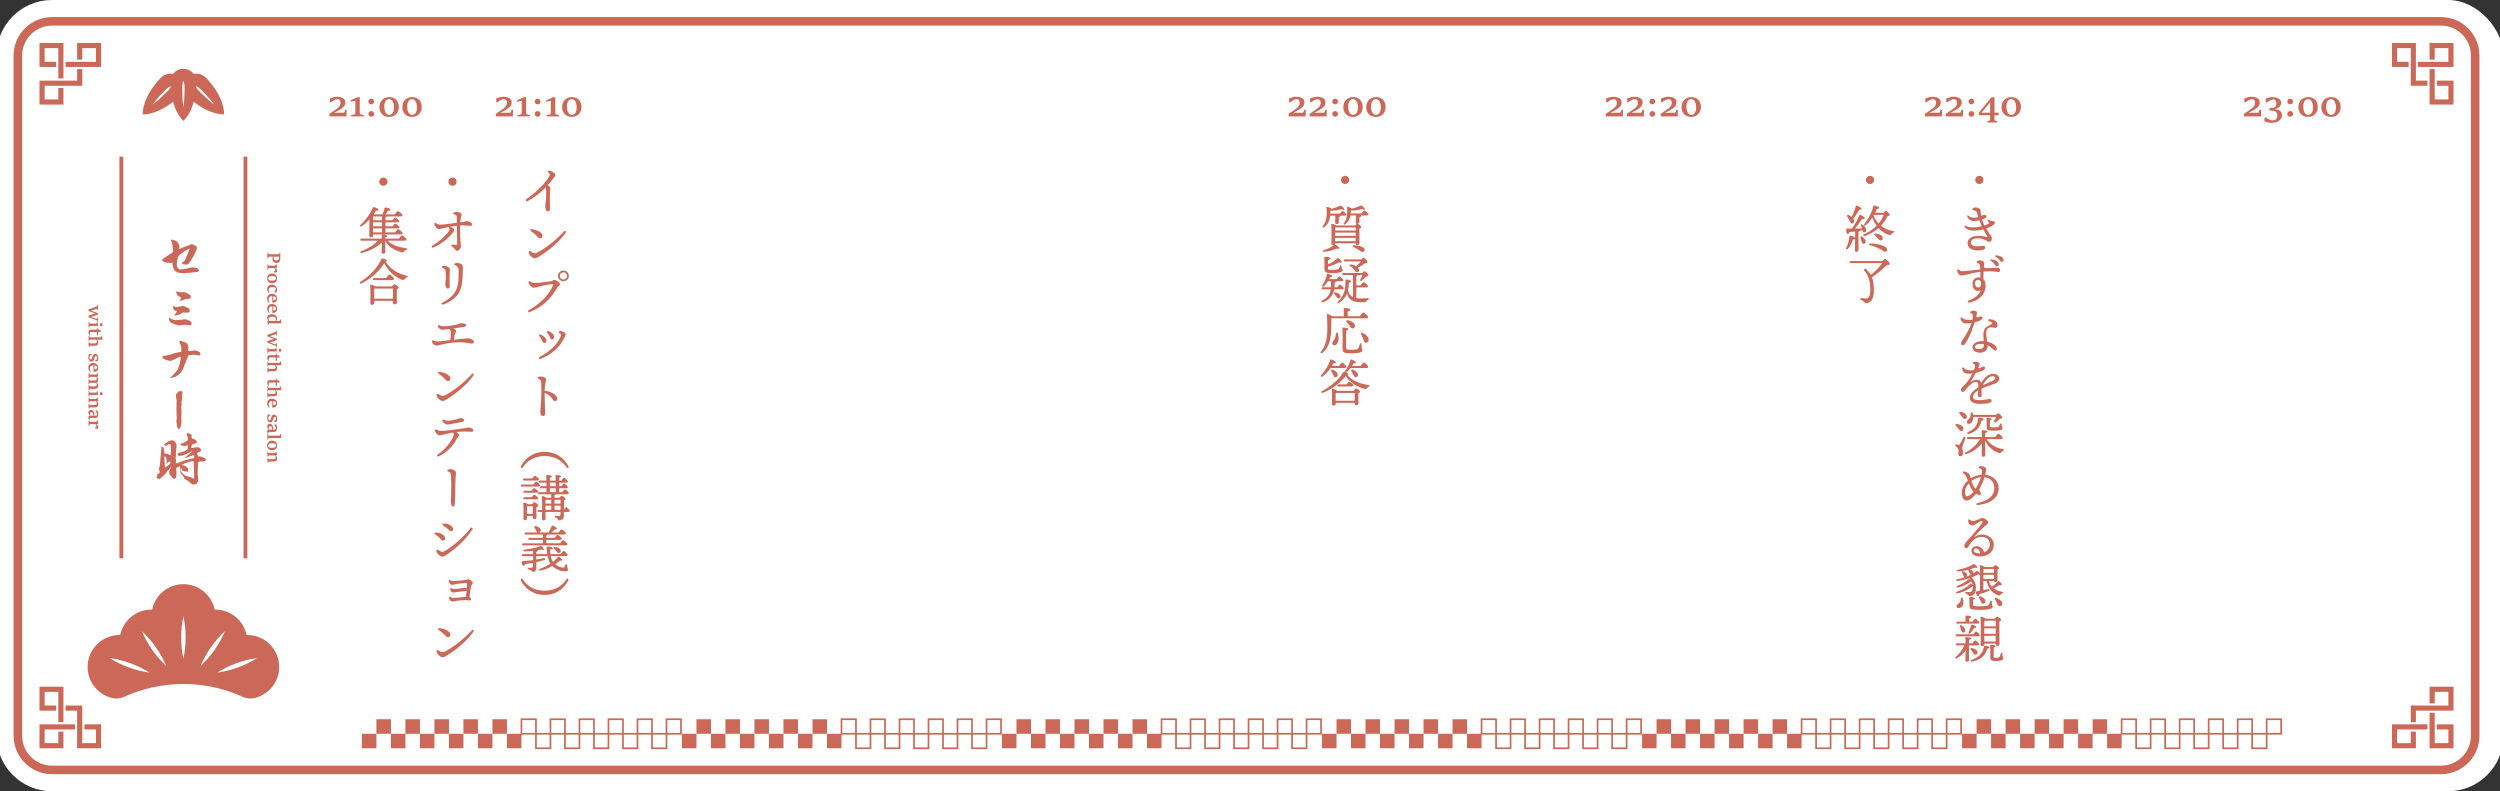 <?xml version="1.0" encoding="UTF-8"?>
<svg id="_レイヤー_1" data-name="レイヤー_1" xmlns="http://www.w3.org/2000/svg" version="1.1" viewBox="0 0 1463.64 463.25">
  <rect x="0" y="0" width="1463.64" height="463.25" fill="#333333" stroke="none"/>
  <!-- Generator: Adobe Illustrator 29.5.1, SVG Export Plug-In . SVG Version: 2.1.0 Build 141)  -->
  <defs>
    <style>
      .st0, .st1 {
        fill: #cc6858;
      }

      .st1, .st2 {
        fill-rule: evenodd;
      }

      .st3 {
        fill: #fff;
      }

      .st2 {
        fill: none;
        stroke: #cc6858;
        stroke-miterlimit: 10;
      }
    </style>
  </defs>
  <rect class="st3" x="2.04" y="0" width="1463.64" height="463.25" rx="32.5" ry="32.5"/>
  <path class="st3" d="M30.46,0h1398.64c17.94,0,32.5,14.56,32.5,32.5v398.25c0,17.94-14.56,32.5-32.5,32.5H30.46c-17.94,0-32.5-14.56-32.5-32.5V32.5C-2.04,14.56,12.52,0,30.46,0Z"/>
  <g>
    <rect class="st0" x="142.57" y="91.72" width="2.25" height="235.15"/>
    <rect class="st0" x="69.92" y="91.72" width="2.25" height="235.15"/>
  </g>
  <path class="st0" d="M1429.1,453.25H30.46c-12.41,0-22.5-10.09-22.5-22.5V32.5c0-12.41,10.09-22.5,22.5-22.5h1398.64c12.41,0,22.5,10.09,22.5,22.5v398.25c0,12.41-10.09,22.5-22.5,22.5ZM30.46,15c-9.65,0-17.5,7.85-17.5,17.5v398.25c0,9.65,7.85,17.5,17.5,17.5h1398.64c9.65,0,17.5-7.85,17.5-17.5V32.5c0-9.65-7.85-17.5-17.5-17.5H30.46Z"/>
  <g>
    <polygon class="st0" points="59.17 39.19 38.41 39.19 38.41 36.19 56.17 36.19 56.17 28.17 48.16 28.17 48.16 34.92 45.16 34.92 45.16 25.17 59.17 25.17 59.17 39.19"/>
    <polygon class="st0" points="37.14 45.93 34.14 45.93 34.14 28.17 26.13 28.17 26.13 36.19 32.87 36.19 32.87 39.19 23.13 39.19 23.13 25.17 37.14 25.17 37.14 45.93"/>
    <polygon class="st0" points="37.14 61.21 23.13 61.21 23.13 47.2 45.16 47.2 45.16 40.45 48.16 40.45 48.16 50.2 26.13 50.2 26.13 58.21 34.14 58.21 34.14 51.47 37.14 51.47 37.14 61.21"/>
  </g>
  <g>
    <polygon class="st0" points="1436.42 61.21 1422.41 61.21 1422.41 40.45 1425.41 40.45 1425.41 58.21 1433.42 58.21 1433.42 50.2 1426.68 50.2 1426.68 47.2 1436.42 47.2 1436.42 61.21"/>
    <polygon class="st0" points="1436.42 39.19 1415.67 39.19 1415.67 36.19 1433.42 36.19 1433.42 28.17 1425.41 28.17 1425.41 34.92 1422.41 34.92 1422.41 25.17 1436.42 25.17 1436.42 39.19"/>
    <polygon class="st0" points="1421.14 50.2 1411.4 50.2 1411.4 28.17 1403.39 28.17 1403.39 36.19 1410.13 36.19 1410.13 39.19 1400.39 39.19 1400.39 25.17 1414.4 25.17 1414.4 47.2 1421.14 47.2 1421.14 50.2"/>
  </g>
  <g>
    <polygon class="st0" points="1414.4 438.08 1400.39 438.08 1400.39 424.07 1421.14 424.07 1421.14 427.07 1403.39 427.07 1403.39 435.08 1411.4 435.08 1411.4 428.33 1414.4 428.33 1414.4 438.08"/>
    <polygon class="st0" points="1436.42 438.08 1422.41 438.08 1422.41 417.32 1425.41 417.32 1425.41 435.08 1433.42 435.08 1433.42 427.07 1426.68 427.07 1426.68 424.07 1436.42 424.07 1436.42 438.08"/>
    <polygon class="st0" points="1414.4 422.8 1411.4 422.8 1411.4 413.05 1433.42 413.05 1433.42 405.04 1425.41 405.04 1425.41 411.78 1422.41 411.78 1422.41 402.04 1436.42 402.04 1436.42 416.05 1414.4 416.05 1414.4 422.8"/>
  </g>
  <g>
    <polygon class="st0" points="37.14 422.8 34.14 422.8 34.14 405.04 26.13 405.04 26.13 413.05 32.87 413.05 32.87 416.05 23.13 416.05 23.13 402.04 37.14 402.04 37.14 422.8"/>
    <polygon class="st0" points="37.14 438.08 23.13 438.08 23.13 424.07 43.89 424.07 43.89 427.07 26.13 427.07 26.13 435.08 34.14 435.08 34.14 428.33 37.14 428.33 37.14 438.08"/>
    <polygon class="st0" points="59.17 438.08 45.16 438.08 45.16 416.05 38.41 416.05 38.41 413.05 48.16 413.05 48.16 435.08 56.17 435.08 56.17 427.07 49.42 427.07 49.42 424.07 59.17 424.07 59.17 438.08"/>
  </g>
  <path class="st0" d="M120.4,45.38c-1.89-1.89-4.52-2.58-6.95-2.07-1.39-1.84-3.59-3.03-6.08-3.03s-4.68,1.19-6.08,3.03c-2.43-.5-5.06.18-6.95,2.07,0,0-10.79,10.27-10.79,21.59,7.09,0,13.76-4.23,17.76-7.39,1.09,3.93,2.94,8.11,6.06,11.23,3.13-3.13,4.97-7.3,6.06-11.23,4,3.16,10.67,7.39,17.76,7.39,0-11.32-10.79-21.59-10.79-21.59ZM97.76,53.73s-5.15,5.2-8.45,7.47c2.27-3.3,7.47-8.45,7.47-8.45,1.47-1.47,2.87-2.43,3.14-2.16s-.7,1.68-2.16,3.14ZM107.37,62.65c-.73-3.94-.69-11.26-.69-11.26,0-2.07.31-3.75.69-3.75s.69,1.68.69,3.75c0,0,.03,7.32-.69,11.26ZM116.98,53.73c-1.47-1.47-2.43-2.87-2.16-3.14s1.68.7,3.14,2.16c0,0,5.2,5.15,7.47,8.45-3.3-2.27-8.45-7.47-8.45-7.47Z"/>
  <path class="st0" d="M144.75,371.77c-.13,0-.26,0-.39,0-1.76-8.49-9.29-14.88-18.3-14.88-.13,0-.26,0-.39,0-1.76-8.49-9.29-14.88-18.3-14.88s-16.54,6.38-18.3,14.88c-.13,0-.26,0-.39,0-9.02,0-16.54,6.38-18.3,14.88-.13,0-.26,0-.39,0-10.32,0-18.69,8.37-18.69,18.69,0,9.05,6.43,16.6,14.98,18.32,2.11.42,4.3.1,6.26-.79,22.14-10.06,47.54-10.06,69.68,0,1.96.89,4.15,1.21,6.26.79,8.54-1.72,14.98-9.27,14.98-18.32,0-10.32-8.37-18.69-18.69-18.69ZM75.41,390.75c-4.17-1.52-7.96-3.4-11.22-5.48,3.84.5,7.96,1.5,12.12,3.01,4.17,1.52,7.96,3.4,11.22,5.48-3.84-.5-7.96-1.5-12.12-3.01ZM89.11,380.46c-2.54-3.63-4.57-7.35-6.05-10.93,2.86,2.61,5.66,5.79,8.2,9.42,2.54,3.63,4.57,7.35,6.05,10.93-2.86-2.61-5.66-5.79-8.2-9.42ZM107.37,385.65c-.84-3.78-1.31-7.99-1.31-12.42s.47-8.64,1.31-12.42c.84,3.78,1.31,7.99,1.31,12.42s-.47,8.64-1.31,12.42ZM117.42,389.88c1.48-3.58,3.51-7.3,6.05-10.93,2.54-3.63,5.34-6.81,8.2-9.42-1.48,3.58-3.51,7.3-6.05,10.93-2.54,3.63-5.34,6.81-8.2,9.42ZM139.33,390.75c-4.17,1.52-8.28,2.51-12.12,3.01,3.27-2.09,7.06-3.97,11.22-5.48,4.17-1.52,8.28-2.51,12.12-3.01-3.27,2.09-7.06,3.97-11.22,5.48Z"/>
  <g>
    <path class="st0" d="M107.77,160c-.98-.06-1.92-.15-2.84-.3-.92-.18-1.77-.56-2.54-1.18-.56-.71-.92-1.48-1.12-2.34-.18-.83-.3-1.66-.35-2.52l-.27.18-.47.12-.24-.06c-.83,0-1.63-.03-2.43-.12-.41-.15-.83-.24-1.27-.24l-.15-.27c-.44-.12-.83-.36-1.15-.68l-.06-.5c.98-.83,1.98-1.6,3.08-2.28,1.07-.68,2.13-1.39,3.2-2.1l.09-1.51c-.06-1.04-.18-2.07-.33-3.08-.18-1.01-.47-1.95-.95-2.78l.68.03.33-.03c.86.33,1.72.65,2.63.92.33.53.62,1.06.92,1.6.3.56.47,1.15.56,1.83l-.18,1.09h.27c.95-.5,1.92-.95,2.93-1.33,1.04-.38,2.07-.77,3.14-1.09l.18-.27,1.09-.12c.89.27,1.75.71,2.54,1.3l.27,1.18c-.59,1.6-1.3,3.17-2.16,4.65-.86,1.51-1.8,2.96-2.78,4.41l-.27.09c-.56.27-1.18.38-1.86.33-.62-.06-1.18-.3-1.66-.68l-.12-.41c.68-.38,1.3-.86,1.8-1.48.5-1.15,1.01-2.31,1.48-3.43.5-1.15.95-2.31,1.36-3.46-1.27.5-2.46,1.12-3.52,1.89-1.07.74-2.1,1.54-3.08,2.46-.33.38-.47.86-.47,1.42-.24.95-.38,1.83-.5,2.66l-.06.86.12.65-.06.33c.18.62.5,1.18.98,1.69.53.3,1.12.38,1.75.3.83-.12,1.72-.27,2.6-.41.89-.12,1.72-.35,2.54-.65l1.48-.18c1.04.09,2.01.33,2.9.71.35.35.62.74.74,1.21l-.18.35-.44.21-.12.24c-.86.12-1.69.18-2.54.24-1.09.18-2.16.3-3.17.35l-.38-.03c-.56.03-1.15.09-1.72.24h-.21Z"/>
    <path class="st0" d="M107.86,190.17l-.56.03-.35-.03-.3.09c-.71.18-1.36.24-1.98.15-.86-.12-1.66-.33-2.46-.59s-1.6-.62-2.34-1.09c-.59-.71-.95-1.51-1.04-2.43l.56-.09c.65.41,1.3.74,2.01.95.68.24,1.48.3,2.34.21.74-.09,1.48-.15,2.22-.18.74-.06,1.51-.12,2.28-.27.68.06,1.33.24,1.95.53.59.3,1.21.62,1.78.98l.18,1.01-.33.65c-.27.27-.59.38-.98.38-.95-.3-1.95-.41-2.99-.3ZM102,184.64l.68-.98,1.07-1.36c-.77-.12-1.45-.47-2.01-1.01-.27-.47-.41-.95-.44-1.42l.06-.33-.06-.35.44-.09v.27c.56.27,1.18.38,1.83.38.59-.15,1.21-.27,1.83-.33.59-.09,1.24-.21,1.86-.33.59.18,1.18.41,1.78.74.56.3,1.12.59,1.69.83.27.47.41.95.44,1.48l-.77.8c-1.09.15-2.22.15-3.34,0-.71.5-1.45.92-2.19,1.21-.74.33-1.57.5-2.43.59l-.44-.12ZM105.23,175.91c.35-.47.65-.98.86-1.51-.74-.44-1.48-.95-2.22-1.51-.21-.68-.47-1.33-.89-1.92l-.21-.15.65-.18c.53.15,1.09.27,1.66.36.56.09,1.12.15,1.72.15l.71-.18c.77.12,1.48.35,2.13.71.65.38,1.3.77,1.92,1.21l.21,1.39-.33.38c-.68.3-1.42.44-2.25.44l-.33-.09c-.56.21-1.06.44-1.57.62-.53.21-1.04.38-1.6.56l-.47-.3Z"/>
    <path class="st0" d="M99.46,221.21c.83-.68,1.6-1.42,2.37-2.22s1.45-1.63,2.07-2.49c.56-1.15,1.01-2.37,1.33-3.67.3-1.27.53-2.54.71-3.82-.21-.12-.47-.18-.74-.15-.95.41-1.86.89-2.78,1.36-.92.47-1.83.86-2.75,1.18l-.56-.24c-.8-.12-1.51-.3-2.13-.53-.62-.24-1.24-.53-1.81-.86l.09-.35-.15-.77.38-.3c1.8-.12,3.58-.5,5.3-1.12,1.69-.59,3.43-1.01,5.24-1.18.15-.65.18-1.33.15-2.1.03-.71-.12-1.39-.44-2.01-.33-.62-.59-1.27-.8-1.92l.27-.44c.83.06,1.54.21,2.16.5.62.3,1.24.56,1.89.8.77.77,1.12,1.72,1.06,2.81-.24.41-.33.89-.27,1.39l.33.5,1.8-.18c.53-.03,1.06-.15,1.6-.33.53.18,1.09.33,1.63.44.56.15,1.09.38,1.57.71l.41,1.21c-.15.3-.33.5-.59.65h-.68l-.89-.21c-1.15-.27-2.34-.27-3.55,0l-.27-.06-1.01.18c-.38.8-.74,1.57-1.06,2.37-.33.8-.59,1.6-.8,2.43l-.41.44c-.18.8-.44,1.6-.83,2.4-.35.77-.74,1.54-1.18,2.25l-.59.5-.21.09-.06.27-.65.41c-.56.56-1.15,1.04-1.8,1.45-1.01.27-1.98.53-2.96.74l-.38-.15Z"/>
    <path class="st0" d="M104.34,251.24c-.38-.56-.59-1.18-.68-1.86-.09-.68-.21-1.36-.35-2.04l.06-.53-.06-.68c.15-.71.21-1.48.15-2.28l-.09-.33c-.06-3.02-.06-6.04,0-9.08-.03-.86-.18-1.66-.41-2.43l.12-.53-.21-.53.21-.24.47-.09v-.35l-.09-.38.38.09.44-.47.06-.3,1.45-.24c.41-.03.77.09,1.06.38l.06.53-.41,1.78c0,.59,0,1.18.06,1.8-.12.62-.21,1.27-.3,1.92l.09,1.3c0,.53-.12,1.07-.33,1.51.09.71.18,1.45.24,2.22-.12,2.37-.15,4.76-.09,7.16.06.62-.06,1.15-.38,1.66l.09.47-.74,1.21-.8.33Z"/>
    <path class="st0" d="M111.32,282.72l-.47-.74-.71-.3-.24-.27-1.24-.59-.74-.71c-.21-.59-.5-1.18-.89-1.75-.41-.33-.77-.68-1.09-1.12-.3-.56-.41-1.18-.41-1.89s-.12-1.33-.35-1.92l.41-.83c-.33.3-.71.53-1.12.71-.44.09-.83.3-1.15.59l-.15,1.15.09.27c.15,1.18.12,2.34-.09,3.46l.09.27-.35.74-.5.5h-.35c-.41,0-.8-.15-1.12-.41l-.44-.83-.89-.95-.3-.12c-.09-.38-.15-.8-.21-1.21l.06-.33-.06-.5.44-1.57.44-.06.06-.33-.06-.53c-.41.62-.89,1.15-1.36,1.66l-.35.21-1.63,2.4-.68.38-.18.33-2.19,1.92-.33.03-1.18-.33-.35-.62-.21-.38.27-.06v-.44h.3v-.44l-.09-.38c.15-.21.41-.3.8-.27l.5-.62.3-.65c-.38-.5-.56-1.12-.53-1.86.35-.86.56-1.78.65-2.78.09-1.01.15-1.98.21-2.87.06-1.21.15-2.34.3-3.43.15-1.07.27-2.13.33-3.2-.21-.33-.44-.62-.71-.83h.3l.12.33.47-.06.8.27c.33.59.53,1.21.59,1.89.06.65.12,1.33.15,1.95h.33l.8-.12c.83.24,1.63.62,2.37,1.18.47-2.28.47-4.5-.06-6.69h-.5c-.33.18-.65.33-.98.44l-.3.33-.98.35-.68-.41-.06-.47.3-.42c.71-.53,1.42-1.01,2.13-1.42s1.51-.62,2.43-.62c.65.18,1.18.59,1.66,1.18l.27.59c.27.47.41,1.06.35,1.8l-.06.33.06.33-.15.3c0,1.01-.09,2.01-.27,2.99l.15.74-.35,2.37c.24.36.35.8.35,1.33l-.15,1.39.47.21c1.66-.74,3.31-1.36,5-1.86,1.69-.53,3.43-.95,5.21-1.24l.12-.83-.18-.98c-1.04.33-1.95.62-2.78.95-.83.33-1.69.62-2.57.86l-.41-.06,2.87-2.13,2.01-1.8h-.47c-1.09.65-2.22,1.21-3.4,1.72s-2.4.83-3.67,1.01c-.44-.03-.8-.24-1.06-.62l-.06-.65c.15-.18.24-.38.24-.59h.68c.8-.21,1.57-.44,2.37-.71s1.57-.65,2.31-1.15c.38-.68.53-1.45.47-2.34l-.3-.18c-.68.21-1.36.33-2.04.41l-1.75-.41-.36-.89c.8-.15,1.54-.38,2.25-.74.68-.36,1.33-.8,1.95-1.3.15-.41.21-.86.18-1.3-.33-.89-.62-1.8-.89-2.69.36-.12.74-.15,1.18-.12.74.12,1.42.44,2.01,1.04l-.3.95.41,1.01c.59.18,1.15.38,1.69.68l.86.68c.24.27.38.56.38.92-.89.62-1.86,1.07-2.87,1.3-.27.62-.47,1.24-.62,1.89l.8.09c.95-.27,1.92-.35,2.93-.33l.5-.06c.56.21,1.04.53,1.48,1.01l.12,1.06-.3.33c-.65.33-1.3.62-1.98.92v.35c.3.53.47,1.15.56,1.83l.95-.24c1.04.36,2.07.74,3.11,1.12.3.3.5.71.62,1.24-.71.53-1.57.8-2.54.74l-1.24-.06-.77.41-.24,1.01.12.56-.18.56.06.33-.06.65.06.27c0,1.27-.03,2.54-.12,3.82.03.71.12,1.36.21,1.95.09.59.12,1.24.09,1.95-.35.59-.71,1.12-1.06,1.66-.65.3-1.36.41-2.19.33l-1.42-.89ZM99.72,271.45v-1.12c-.12-.21-.33-.27-.56-.21-.38.18-.74.47-1.12.86-.21.33-.47.5-.8.47.27-.59.41-1.24.41-1.89-.12-.71-.35-1.42-.74-2.13l-.68-.44c-.03.86-.03,1.66,0,2.46l.12.3-.12.38.18.65.15,2.87.44-.12,2.72-2.07ZM113.69,280.12c-.03-3.31-.15-6.66-.3-10l-.92-.09c-.83.15-1.63.33-2.43.59-.8.24-1.6.5-2.37.83l-.21.27c-.38.09-.74.27-1.01.5l.21.18.86-.06c.83.44,1.66.98,2.43,1.63l.3,1.48-.24.74h-.41c-.33-.21-.71-.3-1.12-.24l-.38.06-.41-.24-.59-.06-.74-.68-.12-.65-.18-.59c-.3.27-.41.53-.35.86l.06.33c.21,1.01.74,1.89,1.6,2.66.74.68,1.63,1.12,2.6,1.3,1.01.21,1.92.5,2.78.95l.3.3.65-.06Z"/>
  </g>
  <g>
    <path class="st0" d="M156.54,147.84h.39l.26.77c.02.07.05.12.1.16s.11.06.19.06h5.7c.08,0,.14-.02.18-.06.04-.04.07-.09.09-.16l.26-.77h.38v3.31c0,.53-.07,1.01-.21,1.44-.14.43-.37.78-.67,1.03-.31.26-.71.38-1.2.38-.52,0-.97-.11-1.35-.33s-.67-.53-.88-.91c-.2-.39-.31-.83-.31-1.32,0-.18.04-.39.13-.63.09-.24.18-.44.28-.6h.43c-.04.1-.06.24-.08.42s-.03.36-.03.52c0,.28.06.51.18.69.12.18.26.31.43.4.17.09.34.15.51.18s.31.05.42.05c.29,0,.56-.05.81-.14.25-.09.46-.25.61-.49.15-.23.23-.56.23-.98v-.61h-5.93c-.08,0-.15.02-.19.07-.05.05-.08.1-.09.16l-.26.83h-.39v-3.48Z"/>
    <path class="st0" d="M156.54,154.72h.38l.21.61c.02.06.05.12.1.16.04.04.1.06.18.06h3.46c.11,0,.2-.02.26-.06.06-.04.11-.11.14-.2l.25-.62h.35l.34,2.17h-1.2v.03c.27.18.49.35.68.53.19.17.33.35.42.55.1.19.14.4.14.62,0,.19-.02.36-.06.5-.04.15-.1.29-.18.43h-1.55v-.73l.41-.18c.07-.03.13-.1.19-.21.05-.11.08-.22.08-.34,0-.15-.02-.28-.07-.41-.05-.13-.12-.25-.21-.37-.09-.11-.21-.23-.35-.35h-3.09c-.15,0-.24.07-.28.22l-.21.78h-.38v-3.19Z"/>
    <path class="st0" d="M156.39,162.94c0-.57.12-1.06.35-1.49s.57-.75,1-.98c.43-.23.95-.34,1.55-.34.56,0,1.06.11,1.5.34.44.23.79.56,1.05.99s.39.94.39,1.54c0,.64-.14,1.17-.41,1.58-.27.41-.63.72-1.07.92-.44.2-.92.3-1.44.3-.55,0-1.04-.11-1.49-.34s-.79-.56-1.05-.99-.39-.94-.39-1.54ZM157.01,163.01c0,.26.07.48.21.65s.31.31.53.41c.22.1.46.17.71.21s.51.06.76.06c.4,0,.78-.04,1.15-.13s.67-.24.9-.44c.24-.21.35-.48.35-.83,0-.26-.07-.48-.2-.65-.13-.17-.31-.31-.53-.41s-.45-.17-.71-.21c-.26-.04-.51-.06-.75-.06-.27,0-.55.02-.83.06-.28.04-.54.11-.78.22-.24.11-.43.25-.58.43-.15.18-.22.41-.22.69Z"/>
    <path class="st0" d="M157.89,171.24v.18h-.57c-.21-.25-.41-.56-.61-.93s-.3-.8-.3-1.29c0-.54.12-1,.37-1.39.25-.38.58-.68,1-.88.42-.2.89-.3,1.41-.3.43,0,.82.08,1.19.23.37.15.69.37.96.64s.49.6.64.97c.15.37.23.77.23,1.21,0,.28-.03.52-.08.73-.05.2-.11.38-.18.52-.07.14-.12.26-.17.35l-1.16-.1v-.26c.12-.18.25-.37.37-.57.13-.2.23-.41.32-.62s.13-.43.13-.66c0-.1-.03-.2-.08-.3-.05-.1-.13-.2-.23-.28-.08-.06-.19-.13-.34-.2s-.33-.12-.56-.17c-.22-.04-.49-.06-.79-.06-.68,0-1.21.15-1.59.44-.38.29-.56.73-.56,1.31,0,.2.03.39.09.57.06.18.14.34.22.49s.17.28.25.38Z"/>
    <path class="st0" d="M156.41,174.76c0-.53.11-1.01.33-1.42.22-.41.54-.74.97-.98.43-.24.95-.36,1.57-.36.54,0,1.04.11,1.49.34.45.23.8.55,1.07.97.27.42.4.91.4,1.47,0,.51-.1.94-.31,1.3s-.48.63-.81.82c-.33.19-.69.28-1.07.28-.05,0-.11,0-.2,0-.08,0-.17-.01-.25-.02s-.14-.01-.18-.02v-3.81l.58.02v2.43c.32,0,.61-.03.85-.1.24-.07.43-.18.57-.34.14-.16.21-.37.21-.63s-.06-.47-.19-.64c-.12-.17-.29-.3-.5-.4-.21-.1-.43-.17-.68-.21-.25-.04-.49-.06-.74-.06-.44,0-.82.06-1.16.18-.33.12-.59.32-.78.6-.19.28-.28.64-.28,1.11,0,.26.03.5.09.72.06.21.13.41.22.57.08.17.17.31.25.42v.17h-.55c-.21-.26-.42-.6-.61-1.03s-.29-.88-.29-1.38Z"/>
    <path class="st0" d="M156.41,180.73c0-.53.11-1.01.33-1.42.22-.41.54-.74.97-.98.43-.24.95-.36,1.57-.36.54,0,1.04.11,1.49.34.45.23.8.55,1.07.97.27.42.4.91.4,1.47,0,.51-.1.94-.31,1.3s-.48.63-.81.82c-.33.19-.69.28-1.07.28-.05,0-.11,0-.2,0-.08,0-.17-.01-.25-.02s-.14-.01-.18-.02v-3.81l.58.02v2.43c.32,0,.61-.03.85-.1.24-.07.43-.18.57-.34.14-.16.21-.37.21-.63s-.06-.47-.19-.64c-.12-.17-.29-.3-.5-.4-.21-.1-.43-.17-.68-.21-.25-.04-.49-.06-.74-.06-.44,0-.82.06-1.16.18-.33.12-.59.32-.78.6-.19.28-.28.64-.28,1.11,0,.26.03.5.09.72.06.21.13.41.22.57.08.17.17.31.25.42v.17h-.55c-.21-.26-.42-.6-.61-1.03s-.29-.88-.29-1.38Z"/>
    <path class="st0" d="M156.42,186.14c0-.45.12-.84.35-1.17.23-.33.55-.58.96-.75s.86-.26,1.38-.26c.57,0,1.09.1,1.57.31.47.21.85.51,1.13.9.28.39.42.86.42,1.41,0,.33-.06.6-.17.82-.11.22-.24.4-.39.54h.29s1.6-.01,1.6-.01c.08,0,.15-.02.2-.06.05-.04.09-.11.13-.2l.27-.72h.35l.22,2.34h-7.06c-.08,0-.14.02-.19.07-.05.05-.09.11-.12.2l-.21.58h-.35l-.35-2.08v-.05h.94v-.04c-.29-.21-.51-.43-.64-.66-.13-.23-.22-.45-.25-.66-.03-.21-.05-.38-.05-.51ZM157.3,186.86c0,.11.01.23.04.37.03.14.08.27.15.4s.18.23.3.31h3.44c.06-.08.11-.19.15-.32s.07-.27.08-.4c.02-.14.03-.25.03-.34,0-.34-.09-.62-.28-.84-.18-.22-.43-.39-.73-.49s-.64-.16-1-.16c-.42,0-.8.05-1.13.15-.33.1-.59.26-.78.47-.19.21-.28.5-.28.84Z"/>
    <path class="st0" d="M156.49,196.06l4.76-1.73c.07-.02.12-.07.17-.12.04-.06.08-.12.11-.2l.17-.41h.38v2.83h-.38l-.24-.78-2.69.93-.79.21v.06l2.87.98,1.23.51v.73l-3.29,1.18-.8.23v.06l3.37,1.12.35-.75h.38v2.17h-.38l-.27-.42c-.04-.07-.09-.14-.13-.2-.04-.06-.1-.1-.17-.12l-3.48-1.25-1.17-.55v-.79l3.19-1.16.75-.18v-.04l-2.77-.94-1.17-.56v-.8Z"/>
    <path class="st0" d="M156.54,203.46h.38l.21.71c.03.07.06.13.1.17.04.04.1.06.18.06h3.5c.08,0,.15-.02.2-.07.05-.05.09-.11.12-.2l.25-.66h.35l.28,2.29h-4.69c-.08,0-.14.02-.18.06-.04.04-.08.1-.1.16l-.21.69h-.38v-3.22ZM163.1,205c0-.16.04-.3.11-.44.07-.14.17-.24.29-.33.12-.08.26-.12.42-.12.24,0,.43.09.58.26.15.18.22.39.22.63,0,.26-.07.48-.21.66s-.32.26-.55.26c-.16,0-.31-.04-.44-.12s-.23-.19-.3-.33c-.08-.14-.11-.29-.11-.46Z"/>
    <path class="st0" d="M162.06,211.25l-.67-.09v-1.87h-3.42c-.16,0-.29.06-.39.18-.11.12-.19.26-.24.42-.05.16-.08.3-.08.42s.01.25.04.41c.03.15.05.27.08.34v.17h-.42c-.05-.08-.11-.2-.19-.37-.08-.17-.16-.37-.22-.59-.07-.22-.1-.46-.1-.7,0-.3.04-.57.14-.82.09-.25.22-.44.39-.59s.37-.22.6-.22h3.82v-.89h.51c.04.2.08.37.12.51.04.15.12.26.23.34s.28.13.51.15l.74.05.2,1.19h-1.63v1.95Z"/>
    <path class="st0" d="M156.91,211.61l.21.6c.02.07.06.13.1.17s.1.05.18.05h6.16c.08,0,.15-.02.2-.07.05-.04.09-.11.13-.19l.27-.61h.35l.22,2.23h-3.1l-.35-.02c.28.21.49.41.63.61.14.2.22.4.27.6.04.2.07.4.07.59,0,.33-.06.63-.19.9s-.33.49-.61.65c-.28.16-.65.24-1.1.24h-2.9c-.09,0-.16.02-.2.06-.04.04-.08.09-.1.15l-.21.55h-.38v-2.88h.38l.21.53c.02.06.05.12.1.16.04.04.11.06.21.06h2.37c.33,0,.61-.03.84-.08.23-.05.4-.15.51-.31.12-.15.17-.38.17-.68,0-.19-.03-.39-.09-.61-.06-.22-.2-.4-.41-.54h-3.43c-.08,0-.14.02-.18.06-.04.04-.07.1-.1.16l-.21.47h-.38v-2.88h.38Z"/>
    <path class="st0" d="M162.06,225.9l-.67-.09v-1.87h-3.42c-.16,0-.29.06-.39.18-.11.12-.19.26-.24.42-.05.16-.08.3-.08.42s.01.25.04.41c.03.15.05.27.08.34v.17h-.42c-.05-.08-.11-.2-.19-.37-.08-.17-.16-.37-.22-.59-.07-.22-.1-.46-.1-.7,0-.3.04-.57.14-.82.09-.25.22-.44.39-.59s.37-.22.6-.22h3.82v-.89h.51c.04.2.08.37.12.51.04.15.12.26.23.34s.28.13.51.15l.74.05.2,1.19h-1.63v1.95Z"/>
    <path class="st0" d="M156.91,226.26l.21.6c.02.07.06.13.1.17s.1.05.18.05h6.16c.08,0,.15-.02.2-.07.05-.04.09-.11.13-.19l.27-.61h.35l.22,2.23h-3.1l-.35-.02c.28.21.49.41.63.61.14.2.22.4.27.6.04.2.07.4.07.59,0,.33-.06.63-.19.9s-.33.49-.61.65c-.28.16-.65.24-1.1.24h-2.9c-.09,0-.16.02-.2.06-.04.04-.08.09-.1.15l-.21.55h-.38v-2.88h.38l.21.53c.02.06.05.12.1.16.04.04.11.06.21.06h2.37c.33,0,.61-.03.84-.08.23-.05.4-.15.51-.31.12-.15.17-.38.17-.68,0-.19-.03-.39-.09-.61-.06-.22-.2-.4-.41-.54h-3.43c-.08,0-.14.02-.18.06-.04.04-.07.1-.1.16l-.21.47h-.38v-2.88h.38Z"/>
    <path class="st0" d="M156.41,236.17c0-.53.11-1.01.33-1.42.22-.41.54-.74.97-.98.43-.24.95-.36,1.57-.36.54,0,1.04.12,1.49.34.45.23.8.55,1.07.97.27.42.4.91.4,1.47,0,.51-.1.94-.31,1.3s-.48.63-.81.82c-.33.19-.69.28-1.07.28-.05,0-.11,0-.2,0-.08,0-.17-.01-.25-.02-.08,0-.14-.01-.18-.02v-3.81l.58.02v2.43c.32,0,.61-.03.85-.1.24-.07.43-.18.57-.34.14-.16.21-.37.21-.63s-.06-.47-.19-.64c-.12-.17-.29-.3-.5-.4-.21-.1-.43-.17-.68-.21-.25-.04-.49-.06-.74-.06-.44,0-.82.06-1.16.18-.33.12-.59.32-.78.6-.19.28-.28.64-.28,1.11,0,.26.03.5.09.72s.13.41.22.57c.08.17.17.31.25.42v.17h-.55c-.21-.26-.42-.61-.61-1.03-.2-.42-.29-.88-.29-1.38Z"/>
    <path class="st0" d="M156.77,242.71h1.49v.6l-.54.18c-.07.03-.14.07-.19.13-.05.06-.1.11-.13.17-.07.13-.15.31-.23.53s-.11.44-.11.67c0,.17.03.34.08.49.06.15.15.27.26.37.12.1.27.14.46.14.25,0,.42-.09.53-.26.11-.17.2-.4.28-.67.05-.18.1-.36.15-.54.05-.17.09-.34.14-.5.12-.4.32-.71.58-.92.26-.21.58-.32.94-.32s.65.11.92.33c.26.22.47.51.62.88s.22.76.22,1.2c0,.36-.02.67-.06.94s-.1.54-.17.81l-1.51.05v-.61l.56-.2c.06-.02.12-.06.17-.11s.09-.11.12-.17c.06-.12.12-.27.17-.43s.08-.35.08-.53c0-.23-.06-.43-.18-.61-.12-.17-.3-.26-.53-.26-.25,0-.44.08-.56.25-.12.16-.23.38-.31.65-.04.17-.09.33-.14.5s-.09.31-.13.44c-.13.43-.31.76-.54,1s-.54.36-.94.36-.77-.12-1.04-.36-.48-.55-.62-.93c-.13-.38-.2-.79-.2-1.21s.04-.81.12-1.15c.08-.34.17-.64.25-.9Z"/>
    <path class="st0" d="M156.42,249.66c0-.32.07-.6.22-.83.15-.23.34-.41.58-.54s.49-.19.75-.19c.36,0,.66.08.9.26s.44.39.59.66c.15.27.26.56.33.86s.1.58.1.84c0,.05,0,.13-.02.24s-.02.22-.03.33-.02.19-.02.23h.7c.37,0,.63-.06.78-.2.15-.14.22-.35.22-.64,0-.16-.04-.33-.1-.51-.07-.17-.15-.34-.26-.51s-.2-.32-.3-.46c-.1-.14-.18-.27-.25-.37v-.25l1.13-.1c.08.2.15.41.22.63s.13.46.18.72c.05.26.07.55.07.87,0,.36-.05.7-.16,1.03-.1.33-.28.61-.54.83s-.62.32-1.09.31l-2.82-.02c-.12,0-.22.04-.3.13-.08.08-.11.19-.11.33,0,.06.01.13.03.23.02.1.05.18.07.26v.12h-.43c-.05-.07-.12-.18-.19-.33-.07-.15-.14-.3-.19-.47-.05-.16-.08-.32-.08-.46,0-.36.07-.63.22-.82.14-.19.39-.29.72-.29v-.05c-.27-.18-.48-.38-.61-.61-.13-.22-.22-.44-.26-.66s-.06-.42-.06-.6ZM157.27,250.39c0,.19.04.39.12.61.08.22.22.39.41.52h1.54c0-.4-.04-.75-.11-1.05-.07-.3-.19-.53-.35-.7-.17-.17-.39-.25-.68-.25-.24,0-.43.04-.56.13-.14.09-.23.2-.28.34-.05.13-.08.27-.08.39Z"/>
    <path class="st0" d="M156.54,254.15h.38l.21.7c.03.07.06.12.1.16.04.04.1.06.17.06h6.16c.08,0,.15-.02.2-.07.05-.05.09-.11.12-.2l.27-.71h.35l.22,2.34h-7.31c-.08,0-.14.02-.18.06-.04.04-.07.09-.1.16l-.21.67h-.38v-3.18Z"/>
    <path class="st0" d="M156.39,260.8c0-.57.12-1.06.35-1.49.23-.42.57-.75,1-.98.43-.23.95-.34,1.55-.34.56,0,1.06.11,1.5.34.44.23.79.56,1.05.99.26.43.39.94.39,1.54,0,.64-.14,1.17-.41,1.58-.27.41-.63.72-1.07.92-.44.2-.92.3-1.44.3-.55,0-1.04-.11-1.49-.34s-.79-.56-1.05-.99c-.26-.43-.39-.94-.39-1.54ZM157.01,260.88c0,.26.07.48.21.65.14.17.31.31.53.41.22.1.46.17.71.21s.51.06.76.06c.4,0,.78-.04,1.15-.13s.67-.24.9-.44c.24-.21.35-.48.35-.83,0-.26-.07-.48-.2-.65-.13-.17-.31-.31-.53-.41s-.45-.17-.71-.21c-.26-.04-.51-.06-.75-.06-.27,0-.55.02-.83.06-.28.04-.54.11-.78.22-.24.11-.43.25-.58.43s-.22.41-.22.69Z"/>
    <path class="st0" d="M156.54,264.43h.38l.21.61c.02.06.06.12.1.16s.1.06.18.06h3.55c.08,0,.15-.02.2-.07.05-.05.09-.11.12-.2l.23-.56h.35l.34,2.12h-.9v.04c.27.21.47.42.61.62.13.2.22.4.27.61.04.2.07.4.07.6,0,.33-.06.63-.19.9-.13.27-.33.48-.62.64s-.65.24-1.09.24h-2.9c-.09,0-.16.02-.2.07-.04.04-.08.1-.1.16l-.21.54h-.38v-2.88h.38l.21.53c.02.06.06.12.1.16s.11.06.2.06h2.37c.33,0,.6-.02.83-.07.23-.05.4-.15.52-.3s.18-.38.18-.68c0-.19-.03-.4-.09-.61s-.2-.4-.41-.54h-3.43c-.08,0-.14.02-.18.06-.04.04-.07.09-.1.15l-.21.47h-.38v-2.89Z"/>
  </g>
  <g>
    <path class="st0" d="M51.8,181.14l4.76-1.73c.07-.02.12-.07.17-.12.04-.06.08-.12.11-.2l.17-.41h.38v2.83h-.38l-.24-.78-2.69.93-.79.21v.06l2.87.98,1.23.51v.73l-3.29,1.18-.8.23v.06l3.37,1.12.35-.75h.38v2.17h-.38l-.27-.42c-.04-.07-.09-.14-.13-.2-.04-.06-.1-.1-.17-.12l-3.48-1.25-1.17-.55v-.79l3.19-1.16.75-.18v-.04l-2.77-.94-1.17-.56v-.8Z"/>
    <path class="st0" d="M51.85,188.53h.38l.21.71c.03.07.06.13.1.17.04.04.1.06.18.06h3.5c.08,0,.15-.02.2-.07.05-.05.09-.11.12-.2l.25-.66h.35l.28,2.29h-4.69c-.08,0-.14.02-.18.06-.04.04-.08.1-.1.16l-.21.69h-.38v-3.22ZM58.42,190.08c0-.16.04-.3.11-.44.07-.14.17-.24.29-.33.12-.08.26-.12.42-.12.24,0,.43.09.58.26.15.18.22.39.22.63,0,.26-.07.48-.21.66s-.32.26-.55.26c-.16,0-.31-.04-.44-.12s-.23-.19-.3-.33c-.08-.14-.11-.29-.11-.46Z"/>
    <path class="st0" d="M57.37,196.33l-.67-.09v-1.87h-3.42c-.16,0-.29.06-.39.18-.11.12-.19.26-.24.42-.05.16-.08.3-.08.42s.01.25.04.41c.03.15.05.27.08.34v.17h-.42c-.05-.08-.11-.2-.19-.37-.08-.17-.16-.37-.22-.59-.07-.22-.1-.46-.1-.7,0-.3.04-.57.14-.82.09-.25.22-.44.39-.59s.37-.22.6-.22h3.82v-.89h.51c.04.2.08.37.12.51.04.15.12.26.23.34s.28.13.51.15l.74.05.2,1.19h-1.63v1.95Z"/>
    <path class="st0" d="M52.23,196.68l.21.6c.02.07.06.13.1.17s.1.05.18.05h6.16c.08,0,.15-.02.2-.07.05-.04.09-.11.13-.19l.27-.61h.35l.22,2.23h-3.1l-.35-.02c.28.21.49.41.63.61.14.2.22.4.27.6.04.2.07.4.07.59,0,.33-.06.63-.19.9s-.33.49-.61.65c-.28.16-.65.24-1.1.24h-2.9c-.09,0-.16.02-.2.06-.04.04-.08.09-.1.15l-.21.55h-.38v-2.88h.38l.21.53c.02.06.05.12.1.16.04.04.11.06.21.06h2.37c.33,0,.61-.03.84-.08.23-.05.4-.15.51-.31.12-.15.17-.38.17-.68,0-.19-.03-.39-.09-.61-.06-.22-.2-.4-.41-.54h-3.43c-.08,0-.14.02-.18.06-.04.04-.07.1-.1.16l-.21.47h-.38v-2.88h.38Z"/>
    <path class="st0" d="M52.08,207.16h1.49v.6l-.54.18c-.07.03-.14.07-.19.13-.05.06-.1.11-.13.17-.07.14-.15.31-.23.53s-.11.44-.11.67c0,.17.03.34.08.49.06.15.15.27.26.37.12.1.27.14.46.14.25,0,.42-.09.53-.26s.2-.4.28-.67c.05-.19.1-.36.15-.54s.09-.34.14-.5c.12-.4.32-.71.58-.92s.58-.32.94-.32.65.11.92.33c.26.22.47.51.62.88s.22.76.22,1.2c0,.36-.02.67-.06.94s-.1.54-.17.81l-1.51.05v-.61l.56-.2c.06-.02.12-.06.17-.11.05-.05.09-.11.12-.17.06-.12.12-.27.17-.43s.08-.35.08-.53c0-.23-.06-.43-.18-.61-.12-.17-.3-.26-.53-.26-.25,0-.44.08-.56.25-.12.16-.23.38-.31.65-.04.17-.09.33-.14.5-.05.17-.09.31-.13.44-.13.43-.31.76-.54,1-.23.24-.54.36-.94.36s-.77-.12-1.04-.36-.48-.55-.62-.93-.2-.79-.2-1.21.04-.81.12-1.15c.08-.34.17-.64.25-.9Z"/>
    <path class="st0" d="M51.72,215.26c0-.53.11-1.01.33-1.42.22-.41.54-.74.97-.98.43-.24.95-.36,1.57-.36.54,0,1.04.11,1.49.34.45.23.8.55,1.07.97.27.42.4.91.4,1.47,0,.51-.1.94-.31,1.3s-.48.63-.81.82c-.33.19-.69.28-1.07.28-.05,0-.11,0-.2,0-.08,0-.17-.01-.25-.02s-.14-.01-.18-.02v-3.81l.58.02v2.43c.32,0,.61-.03.85-.1.24-.07.43-.18.57-.34.14-.16.21-.37.21-.63s-.06-.47-.19-.64c-.12-.17-.29-.3-.5-.4-.21-.1-.43-.17-.68-.21-.25-.04-.49-.06-.74-.06-.44,0-.82.06-1.16.18-.33.12-.59.32-.78.6-.19.28-.28.64-.28,1.11,0,.26.03.5.09.72.06.21.13.41.22.57.08.17.17.31.25.42v.17h-.55c-.21-.26-.42-.6-.61-1.03s-.29-.88-.29-1.38Z"/>
    <path class="st0" d="M51.85,222.02h.38l.21.52c.02.07.05.13.1.17s.1.06.19.06h2.39c.33,0,.6-.02.83-.07.23-.05.4-.14.52-.29.12-.14.18-.36.18-.65,0-.19-.03-.39-.09-.61s-.2-.38-.41-.51h-3.43c-.08,0-.13.02-.18.06-.04.04-.08.09-.1.15l-.21.48h-.38v-2.88h.38l.21.61c.02.06.05.12.09.16.04.04.11.06.18.06h3.55c.08,0,.15-.02.2-.07s.09-.11.11-.19l.23-.56h.35l.34,2.11h-.9v.04c.4.3.66.59.77.89.11.29.17.58.17.87,0,.23-.03.46-.1.68-.07.22-.19.41-.35.58-.16.17-.39.29-.68.38l-.11.09h-3.57c-.08,0-.15.02-.18.06-.04.04-.07.09-.1.16l-.21.46h-.38v-2.76ZM51.85,225.47h.38l.21.53c.02.07.05.13.1.17.04.04.11.06.19.06h2.38c.33,0,.6-.02.83-.07.23-.05.4-.15.52-.29s.18-.36.18-.65c0-.18-.04-.39-.11-.62-.07-.23-.23-.41-.48-.54l.33-.15c.37.26.63.5.79.72.16.23.26.44.31.64.04.2.06.39.06.58,0,.32-.06.61-.19.88s-.33.48-.62.64-.65.24-1.09.24h-2.92c-.08,0-.14.02-.18.06s-.07.09-.1.16l-.21.53h-.38v-2.87Z"/>
    <path class="st0" d="M51.85,228.93h.38l.21.71c.03.07.06.13.1.17.04.04.1.06.18.06h3.5c.08,0,.15-.02.2-.07.05-.05.09-.11.12-.2l.25-.66h.35l.28,2.29h-4.69c-.08,0-.14.02-.18.06-.04.04-.08.1-.1.16l-.21.69h-.38v-3.22ZM58.42,230.48c0-.16.04-.3.11-.44.07-.14.17-.24.29-.33.12-.08.26-.12.42-.12.24,0,.43.09.58.26.15.18.22.39.22.63,0,.26-.07.48-.21.66s-.32.26-.55.26c-.16,0-.31-.04-.44-.12s-.23-.19-.3-.33c-.08-.14-.11-.29-.11-.46Z"/>
    <path class="st0" d="M51.85,232.73h.38l.21.61c.02.06.06.12.1.16s.1.06.18.06h3.55c.08,0,.15-.02.2-.07.05-.05.09-.11.12-.2l.23-.56h.35l.34,2.12h-.9v.04c.27.21.47.42.61.62.13.2.22.4.27.61.04.2.07.4.07.6,0,.33-.06.63-.19.9-.13.27-.33.48-.62.64s-.65.24-1.09.24h-2.9c-.09,0-.16.02-.2.07-.04.04-.08.1-.1.16l-.21.54h-.38v-2.88h.38l.21.53c.02.06.06.12.1.16s.11.06.2.06h2.37c.33,0,.6-.02.83-.07.23-.05.4-.15.52-.3s.18-.38.18-.68c0-.19-.03-.4-.09-.61s-.2-.4-.41-.54h-3.43c-.08,0-.14.02-.18.06-.04.04-.07.09-.1.15l-.21.47h-.38v-2.89Z"/>
    <path class="st0" d="M51.74,241.52c0-.32.07-.6.22-.83.15-.23.34-.41.58-.54s.49-.19.75-.19c.36,0,.66.08.9.26s.44.39.59.66c.15.27.26.56.33.86s.1.58.1.84c0,.05,0,.13-.02.24s-.02.22-.03.33-.02.19-.02.23h.7c.37,0,.63-.06.78-.2.15-.14.22-.35.22-.64,0-.16-.04-.33-.1-.51-.07-.17-.15-.34-.26-.51s-.2-.32-.3-.46c-.1-.14-.18-.27-.25-.37v-.25l1.13-.1c.08.2.15.41.22.63s.13.46.18.72c.05.26.07.55.07.87,0,.36-.05.7-.16,1.03-.1.33-.28.61-.54.83s-.62.32-1.09.31l-2.82-.02c-.12,0-.22.04-.3.13-.08.08-.11.19-.11.33,0,.06.01.13.03.23.02.1.05.18.07.26v.12h-.43c-.05-.07-.12-.18-.19-.33-.07-.15-.14-.3-.19-.47-.05-.16-.08-.32-.08-.46,0-.36.07-.63.22-.82.14-.19.39-.29.72-.29v-.05c-.27-.18-.48-.38-.61-.61-.13-.22-.22-.44-.26-.66s-.06-.42-.06-.6ZM52.58,242.25c0,.19.04.39.12.61.08.22.22.39.41.52h1.54c0-.4-.04-.75-.11-1.05-.07-.3-.19-.53-.35-.7-.17-.17-.39-.25-.68-.25-.24,0-.43.04-.56.13-.14.09-.23.2-.28.34-.05.13-.08.27-.08.39Z"/>
    <path class="st0" d="M51.85,246.13h.38l.21.61c.02.06.05.12.1.16s.1.06.18.06h3.46c.11,0,.2-.02.26-.06.06-.04.11-.11.14-.2l.25-.62h.35l.34,2.17h-1.2v.03c.27.18.49.35.68.53.19.17.33.36.42.55.1.19.14.4.14.62,0,.19-.02.36-.06.5s-.1.29-.18.43h-1.55v-.73l.41-.18c.07-.03.13-.1.19-.21.05-.11.08-.22.08-.34,0-.15-.02-.28-.07-.41-.05-.13-.12-.25-.21-.37-.09-.11-.21-.23-.35-.35h-3.09c-.15,0-.24.07-.28.22l-.21.78h-.38v-3.19Z"/>
  </g>
  <g>
    <path class="st0" d="M192.88,68.13v-1.5c1.03-.69,1.95-1.31,2.76-1.84.81-.53,1.49-1.03,2.05-1.51s.98-.95,1.27-1.43c.29-.48.44-1.02.44-1.61,0-.65-.15-1.18-.45-1.59-.3-.4-.77-.6-1.43-.6-.32,0-.66.07-1.02.2-.36.13-.72.3-1.08.51-.35.2-.68.42-.98.63s-.55.41-.76.57h-.48l-.19-2.18c.24-.11.58-.26,1-.44.42-.18.92-.34,1.5-.48.58-.14,1.2-.21,1.88-.21.88,0,1.68.12,2.4.36s1.3.59,1.73,1.07c.43.48.64,1.08.64,1.81s-.15,1.32-.46,1.84c-.31.53-.75,1.02-1.31,1.47-.57.45-1.25.9-2.04,1.34-.79.44-1.68.94-2.65,1.48l.02.09,1.54-.12h3.79c.18,0,.31-.04.41-.13.09-.09.16-.2.2-.33l.35-1.26h.93l-.08,3.86h-9.98Z"/>
    <path class="st0" d="M205.57,68.13v-.7l2.06-.53c.13-.03.23-.08.3-.16.08-.08.11-.2.11-.34v-6l.08-1.39h-.1l-2.75.54v-.8l3.95-1.81h1.47c-.03.44-.05.96-.06,1.56-.01.6-.02,1.15-.02,1.63v6.28c0,.15.04.26.11.34.07.08.17.14.29.16l1.95.53v.7h-7.4Z"/>
    <path class="st0" d="M217.35,61.09c-.47,0-.87-.16-1.19-.48-.32-.32-.49-.71-.49-1.19s.16-.85.49-1.17c.32-.32.72-.48,1.19-.48s.87.16,1.19.48c.32.32.49.71.49,1.17s-.16.87-.49,1.19-.72.48-1.19.48ZM217.35,68.33c-.47,0-.87-.16-1.19-.48-.32-.32-.49-.71-.49-1.17s.16-.85.49-1.17c.32-.32.72-.48,1.19-.48s.87.16,1.19.48c.32.32.49.71.49,1.17s-.16.85-.49,1.17c-.32.32-.72.48-1.19.48Z"/>
    <path class="st0" d="M227.77,68.43c-1.12,0-2.1-.24-2.94-.71-.84-.47-1.5-1.14-1.97-2.01s-.7-1.88-.7-3.05c0-1.08.23-2.06.7-2.94.47-.88,1.12-1.57,1.98-2.09s1.86-.77,3.03-.77c1.28,0,2.34.27,3.17.81s1.45,1.25,1.85,2.13c.41.88.61,1.82.61,2.83,0,1.08-.23,2.05-.69,2.93-.46.88-1.12,1.57-1.97,2.1s-1.87.78-3.06.78ZM227.91,67.22c.56,0,1.01-.14,1.37-.41s.64-.62.85-1.05.36-.9.45-1.41c.09-.51.13-1.01.13-1.5,0-.79-.1-1.55-.3-2.28s-.52-1.33-.95-1.8c-.44-.47-1.01-.7-1.72-.7-.54,0-.98.14-1.34.41s-.65.62-.86,1.06-.36.91-.45,1.42c-.09.51-.13,1-.13,1.49,0,.53.05,1.07.15,1.63s.26,1.08.48,1.55c.22.48.52.86.91,1.16s.85.44,1.41.44Z"/>
    <path class="st0" d="M241.18,68.43c-1.12,0-2.1-.24-2.94-.71-.84-.47-1.5-1.14-1.97-2.01s-.7-1.88-.7-3.05c0-1.08.23-2.06.7-2.94.47-.88,1.12-1.57,1.98-2.09s1.86-.77,3.03-.77c1.28,0,2.34.27,3.17.81s1.45,1.25,1.85,2.13c.41.88.61,1.82.61,2.83,0,1.08-.23,2.05-.69,2.93-.46.88-1.12,1.57-1.97,2.1s-1.87.78-3.06.78ZM241.32,67.22c.56,0,1.01-.14,1.37-.41s.64-.62.85-1.05.36-.9.45-1.41c.09-.51.13-1.01.13-1.5,0-.79-.1-1.55-.3-2.28s-.52-1.33-.95-1.8c-.44-.47-1.01-.7-1.72-.7-.54,0-.98.14-1.34.41s-.65.62-.86,1.06-.36.91-.45,1.42c-.09.51-.13,1-.13,1.49,0,.53.05,1.07.15,1.63s.26,1.08.48,1.55c.22.48.52.86.91,1.16s.85.44,1.41.44Z"/>
  </g>
  <g>
    <path class="st0" d="M290.28,68.13v-1.5c1.03-.69,1.95-1.31,2.76-1.84.81-.53,1.49-1.03,2.05-1.51s.98-.95,1.27-1.43c.29-.48.44-1.02.44-1.61,0-.65-.15-1.18-.45-1.59-.3-.4-.77-.6-1.43-.6-.32,0-.66.07-1.02.2-.36.13-.72.3-1.08.51-.35.2-.68.42-.98.63s-.55.41-.76.57h-.48l-.19-2.18c.24-.11.58-.26,1-.44.42-.18.92-.34,1.5-.48.58-.14,1.2-.21,1.88-.21.88,0,1.68.12,2.4.36s1.3.59,1.73,1.07c.43.48.64,1.08.64,1.81s-.15,1.32-.46,1.84c-.31.53-.75,1.02-1.31,1.47-.57.45-1.25.9-2.04,1.34-.79.44-1.68.94-2.65,1.48l.02.09,1.54-.12h3.79c.18,0,.31-.04.41-.13.09-.09.16-.2.2-.33l.35-1.26h.93l-.08,3.86h-9.98Z"/>
    <path class="st0" d="M302.97,68.13v-.7l2.06-.53c.13-.03.23-.08.3-.16.08-.08.11-.2.11-.34v-6l.08-1.39h-.1l-2.75.54v-.8l3.95-1.81h1.47c-.03.44-.05.96-.06,1.56-.01.6-.02,1.15-.02,1.63v6.28c0,.15.04.26.11.34.07.08.17.14.29.16l1.95.53v.7h-7.4Z"/>
    <path class="st0" d="M314.75,61.09c-.47,0-.87-.16-1.19-.48-.32-.32-.49-.71-.49-1.19s.16-.85.49-1.17c.32-.32.72-.48,1.19-.48s.87.16,1.19.48c.32.32.49.71.49,1.17s-.16.87-.49,1.19-.72.48-1.19.48ZM314.75,68.33c-.47,0-.87-.16-1.19-.48-.32-.32-.49-.71-.49-1.17s.16-.85.49-1.17c.32-.32.72-.48,1.19-.48s.87.16,1.19.48c.32.32.49.71.49,1.17s-.16.85-.49,1.17c-.32.32-.72.48-1.19.48Z"/>
    <path class="st0" d="M320.04,68.13v-.7l2.06-.53c.13-.03.23-.08.3-.16.08-.08.11-.2.11-.34v-6l.08-1.39h-.1l-2.75.54v-.8l3.95-1.81h1.47c-.03.44-.05.96-.06,1.56-.01.6-.02,1.15-.02,1.63v6.28c0,.15.04.26.11.34.07.08.17.14.29.16l1.95.53v.7h-7.4Z"/>
    <path class="st0" d="M334.7,68.43c-1.12,0-2.1-.24-2.94-.71-.84-.47-1.5-1.14-1.97-2.01s-.7-1.88-.7-3.05c0-1.08.23-2.06.7-2.94.47-.88,1.12-1.57,1.98-2.09s1.86-.77,3.03-.77c1.28,0,2.34.27,3.17.81s1.45,1.25,1.85,2.13c.41.88.61,1.82.61,2.83,0,1.08-.23,2.05-.69,2.93-.46.88-1.12,1.57-1.97,2.1s-1.87.78-3.06.78ZM334.84,67.22c.56,0,1.01-.14,1.37-.41s.64-.62.85-1.05.36-.9.45-1.41c.09-.51.13-1.01.13-1.5,0-.79-.1-1.55-.3-2.28s-.52-1.33-.95-1.8c-.44-.47-1.01-.7-1.72-.7-.54,0-.98.14-1.34.41s-.65.62-.86,1.06-.36.91-.45,1.42c-.09.51-.13,1-.13,1.49,0,.53.05,1.07.15,1.63s.26,1.08.48,1.55c.22.48.52.86.91,1.16s.85.44,1.41.44Z"/>
  </g>
  <g>
    <path class="st0" d="M754.42,68.13v-1.5c1.03-.69,1.95-1.31,2.76-1.84.81-.53,1.49-1.03,2.05-1.51.55-.47.98-.95,1.27-1.43s.44-1.02.44-1.61c0-.65-.15-1.18-.45-1.59-.3-.4-.77-.6-1.43-.6-.32,0-.66.07-1.02.2-.36.13-.72.3-1.08.51-.35.2-.68.42-.98.63-.3.22-.55.41-.76.57h-.48l-.19-2.18c.25-.11.58-.26,1-.44.42-.18.92-.34,1.5-.48.58-.14,1.2-.21,1.88-.21.88,0,1.68.12,2.4.36s1.3.59,1.73,1.07c.43.48.64,1.08.64,1.81s-.15,1.32-.46,1.84c-.31.53-.75,1.02-1.31,1.47-.57.45-1.25.9-2.04,1.34s-1.68.94-2.65,1.48l.02.09,1.54-.12h3.79c.18,0,.31-.04.41-.13.09-.09.16-.2.2-.33l.35-1.26h.93l-.08,3.86h-9.98Z"/>
    <path class="st0" d="M766.72,68.13v-1.5c1.03-.69,1.95-1.31,2.76-1.84.81-.53,1.49-1.03,2.05-1.51.56-.47.98-.95,1.27-1.43.29-.48.44-1.02.44-1.61,0-.65-.15-1.18-.45-1.59-.3-.4-.77-.6-1.43-.6-.32,0-.66.07-1.02.2s-.72.3-1.08.51c-.35.2-.68.42-.98.63-.3.22-.55.41-.76.57h-.48l-.19-2.18c.24-.11.58-.26,1-.44.42-.18.92-.34,1.5-.48.58-.14,1.21-.21,1.88-.21.88,0,1.68.12,2.4.36s1.3.59,1.73,1.07c.43.48.64,1.08.64,1.81s-.15,1.32-.46,1.84-.75,1.02-1.31,1.47c-.57.45-1.25.9-2.04,1.34-.79.44-1.68.94-2.65,1.48l.02.09,1.54-.12h3.79c.18,0,.31-.04.41-.13.09-.09.16-.2.2-.33l.35-1.26h.93l-.08,3.86h-9.98Z"/>
    <path class="st0" d="M781.66,61.09c-.47,0-.87-.16-1.19-.48s-.49-.71-.49-1.19.16-.85.49-1.17.72-.48,1.19-.48.87.16,1.19.48c.32.32.49.71.49,1.17s-.16.87-.49,1.19c-.32.32-.72.48-1.19.48ZM781.66,68.33c-.47,0-.87-.16-1.19-.48-.32-.32-.49-.71-.49-1.17s.16-.85.49-1.17c.32-.32.72-.48,1.19-.48s.87.16,1.19.48c.32.32.49.71.49,1.17s-.16.85-.49,1.17c-.32.32-.72.48-1.19.48Z"/>
    <path class="st0" d="M792.08,68.43c-1.12,0-2.1-.24-2.94-.71-.84-.47-1.5-1.14-1.97-2.01-.47-.87-.7-1.88-.7-3.05,0-1.08.23-2.06.7-2.94.47-.88,1.12-1.57,1.98-2.09s1.86-.77,3.03-.77c1.28,0,2.34.27,3.17.81.83.54,1.45,1.25,1.85,2.13.41.88.61,1.82.61,2.83,0,1.08-.23,2.05-.69,2.93-.46.88-1.12,1.57-1.97,2.1s-1.87.78-3.06.78ZM792.22,67.22c.56,0,1.01-.14,1.37-.41.36-.27.64-.62.85-1.05s.36-.9.45-1.41c.09-.51.13-1.01.13-1.5,0-.79-.1-1.55-.3-2.28s-.52-1.33-.95-1.8-1.01-.7-1.71-.7c-.54,0-.98.14-1.34.41s-.65.62-.86,1.06c-.21.44-.36.91-.45,1.42-.09.51-.13,1-.13,1.49,0,.53.05,1.07.15,1.63.1.56.26,1.08.48,1.55.22.48.52.86.91,1.16.38.29.85.44,1.41.44Z"/>
    <path class="st0" d="M805.49,68.43c-1.12,0-2.1-.24-2.94-.71-.84-.47-1.5-1.14-1.97-2.01-.47-.87-.7-1.88-.7-3.05,0-1.08.23-2.06.7-2.94.47-.88,1.12-1.57,1.98-2.09s1.86-.77,3.03-.77c1.28,0,2.34.27,3.17.81.83.54,1.45,1.25,1.85,2.13s.61,1.82.61,2.83c0,1.08-.23,2.05-.69,2.93-.46.88-1.12,1.57-1.97,2.1s-1.87.78-3.06.78ZM805.63,67.22c.55,0,1.01-.14,1.37-.41.36-.27.64-.62.85-1.05s.36-.9.45-1.41c.09-.51.13-1.01.13-1.5,0-.79-.1-1.55-.3-2.28s-.52-1.33-.95-1.8c-.44-.47-1.01-.7-1.72-.7-.54,0-.98.14-1.34.41s-.65.62-.86,1.06c-.21.44-.36.91-.45,1.42-.09.51-.13,1-.13,1.49,0,.53.05,1.07.15,1.63.1.56.26,1.08.48,1.55.22.48.52.86.91,1.16.38.29.85.44,1.41.44Z"/>
  </g>
  <g>
    <path class="st0" d="M940.12,68.13v-1.5c1.03-.69,1.95-1.31,2.76-1.84.81-.53,1.49-1.03,2.05-1.51.55-.47.98-.95,1.27-1.43s.44-1.02.44-1.61c0-.65-.15-1.18-.45-1.59-.3-.4-.77-.6-1.43-.6-.32,0-.66.07-1.02.2-.36.13-.72.3-1.08.51-.35.2-.68.42-.98.63-.3.22-.55.41-.76.57h-.48l-.19-2.18c.25-.11.58-.26,1-.44.42-.18.92-.34,1.5-.48.58-.14,1.2-.21,1.88-.21.88,0,1.68.12,2.4.36s1.3.59,1.73,1.07c.43.48.64,1.08.64,1.81s-.15,1.32-.46,1.84c-.31.53-.75,1.02-1.31,1.47-.57.45-1.25.9-2.04,1.34s-1.68.94-2.65,1.48l.02.09,1.54-.12h3.79c.18,0,.31-.04.41-.13.09-.09.16-.2.2-.33l.35-1.26h.93l-.08,3.86h-9.98Z"/>
    <path class="st0" d="M952.42,68.13v-1.5c1.03-.69,1.95-1.31,2.76-1.84.81-.53,1.49-1.03,2.05-1.51.56-.47.98-.95,1.27-1.43.29-.48.44-1.02.44-1.61,0-.65-.15-1.18-.45-1.59-.3-.4-.77-.6-1.43-.6-.32,0-.66.07-1.02.2s-.72.3-1.08.51c-.35.2-.68.42-.98.63-.3.22-.55.41-.76.57h-.48l-.19-2.18c.24-.11.58-.26,1-.44.42-.18.92-.34,1.5-.48.58-.14,1.21-.21,1.88-.21.88,0,1.68.12,2.4.36s1.3.59,1.73,1.07c.43.48.64,1.08.64,1.81s-.15,1.32-.46,1.84-.75,1.02-1.31,1.47c-.57.45-1.25.9-2.04,1.34-.79.44-1.68.94-2.65,1.48l.02.09,1.54-.12h3.79c.18,0,.31-.04.41-.13.09-.09.16-.2.2-.33l.35-1.26h.93l-.08,3.86h-9.98Z"/>
    <path class="st0" d="M967.36,61.09c-.47,0-.87-.16-1.19-.48s-.49-.71-.49-1.19.16-.85.49-1.17.72-.48,1.19-.48.87.16,1.19.48c.32.32.49.71.49,1.17s-.16.87-.49,1.19c-.32.32-.72.48-1.19.48ZM967.36,68.33c-.47,0-.87-.16-1.19-.48-.32-.32-.49-.71-.49-1.17s.16-.85.49-1.17c.32-.32.72-.48,1.19-.48s.87.16,1.19.48c.32.32.49.71.49,1.17s-.16.85-.49,1.17c-.32.32-.72.48-1.19.48Z"/>
    <path class="st0" d="M972.25,68.13v-1.5c1.03-.69,1.95-1.31,2.76-1.84.81-.53,1.49-1.03,2.05-1.51.56-.47.98-.95,1.27-1.43.29-.48.44-1.02.44-1.61,0-.65-.15-1.18-.45-1.59-.3-.4-.77-.6-1.43-.6-.32,0-.66.07-1.02.2s-.72.3-1.08.51c-.35.2-.68.42-.98.63-.3.22-.55.41-.76.57h-.48l-.19-2.18c.24-.11.58-.26,1-.44.42-.18.92-.34,1.5-.48.58-.14,1.21-.21,1.88-.21.88,0,1.68.12,2.4.36s1.3.59,1.73,1.07c.43.48.64,1.08.64,1.81s-.15,1.32-.46,1.84-.75,1.02-1.31,1.47c-.57.45-1.25.9-2.04,1.34-.79.44-1.68.94-2.65,1.48l.02.09,1.54-.12h3.79c.18,0,.31-.04.41-.13.09-.09.16-.2.2-.33l.35-1.26h.93l-.08,3.86h-9.98Z"/>
    <path class="st0" d="M990.08,68.43c-1.12,0-2.1-.24-2.94-.71-.84-.47-1.5-1.14-1.97-2.01-.47-.87-.7-1.88-.7-3.05,0-1.08.23-2.06.7-2.94.47-.88,1.12-1.57,1.98-2.09s1.86-.77,3.03-.77c1.28,0,2.34.27,3.17.81.83.54,1.45,1.25,1.85,2.13.41.88.61,1.82.61,2.83,0,1.08-.23,2.05-.69,2.93-.46.88-1.12,1.57-1.97,2.1s-1.87.78-3.06.78ZM990.22,67.22c.56,0,1.01-.14,1.37-.41.36-.27.64-.62.85-1.05s.36-.9.45-1.41c.09-.51.13-1.01.13-1.5,0-.79-.1-1.55-.3-2.28s-.52-1.33-.95-1.8-1.01-.7-1.71-.7c-.54,0-.98.14-1.34.41s-.65.62-.86,1.06c-.21.44-.36.91-.45,1.42-.09.51-.13,1-.13,1.49,0,.53.05,1.07.15,1.63.1.56.26,1.08.48,1.55.22.48.52.86.91,1.16.38.29.85.44,1.41.44Z"/>
  </g>
  <g>
    <path class="st0" d="M1126.94,68.13v-1.5c1.03-.69,1.95-1.31,2.76-1.84.81-.53,1.49-1.03,2.05-1.51.55-.47.98-.95,1.27-1.43s.44-1.02.44-1.61c0-.65-.15-1.18-.45-1.59-.3-.4-.77-.6-1.43-.6-.32,0-.66.07-1.02.2-.36.13-.72.3-1.08.51-.35.2-.68.42-.98.63-.3.22-.55.41-.76.57h-.48l-.19-2.18c.25-.11.58-.26,1-.44.42-.18.92-.34,1.5-.48.58-.14,1.2-.21,1.88-.21.88,0,1.68.12,2.4.36s1.3.59,1.73,1.07c.43.48.64,1.08.64,1.81s-.15,1.32-.46,1.84c-.31.53-.75,1.02-1.31,1.47-.57.45-1.25.9-2.04,1.34s-1.68.94-2.65,1.48l.02.09,1.54-.12h3.79c.18,0,.31-.04.41-.13.09-.09.16-.2.2-.33l.35-1.26h.93l-.08,3.86h-9.98Z"/>
    <path class="st0" d="M1139.23,68.13v-1.5c1.03-.69,1.95-1.31,2.76-1.84.81-.53,1.49-1.03,2.05-1.51.56-.47.98-.95,1.27-1.43.29-.48.44-1.02.44-1.61,0-.65-.15-1.18-.45-1.59-.3-.4-.77-.6-1.43-.6-.32,0-.66.07-1.02.2s-.72.3-1.08.51c-.35.2-.68.42-.98.63-.3.22-.55.41-.76.57h-.48l-.19-2.18c.24-.11.58-.26,1-.44.42-.18.92-.34,1.5-.48.58-.14,1.21-.21,1.88-.21.88,0,1.68.12,2.4.36s1.3.59,1.73,1.07c.43.48.64,1.08.64,1.81s-.15,1.32-.46,1.84-.75,1.02-1.31,1.47c-.57.45-1.25.9-2.04,1.34-.79.44-1.68.94-2.65,1.48l.02.09,1.54-.12h3.79c.18,0,.31-.04.41-.13.09-.09.16-.2.2-.33l.35-1.26h.93l-.08,3.86h-9.98Z"/>
    <path class="st0" d="M1154.17,61.09c-.47,0-.87-.16-1.19-.48s-.49-.71-.49-1.19.16-.85.49-1.17.72-.48,1.19-.48.87.16,1.19.48c.32.32.49.71.49,1.17s-.16.87-.49,1.19c-.32.32-.72.48-1.19.48ZM1154.17,68.33c-.47,0-.87-.16-1.19-.48-.32-.32-.49-.71-.49-1.17s.16-.85.49-1.17c.32-.32.72-.48,1.19-.48s.87.16,1.19.48c.32.32.49.71.49,1.17s-.16.85-.49,1.17c-.32.32-.72.48-1.19.48Z"/>
    <path class="st0" d="M1158.5,67.46v-1.45l7.37-9.06h1.83v13.16c0,.15.03.26.09.33.06.08.16.14.29.18l1.13.42v.7h-5.66v-.7l1.19-.42c.12-.05.22-.12.29-.19s.1-.18.1-.32v-8.58l.08-1.68h-.09l-4.99,6.11v.1l1.27-.08h8.74v1.48h-11.66Z"/>
    <path class="st0" d="M1177.44,68.43c-1.12,0-2.1-.24-2.94-.71-.84-.47-1.5-1.14-1.97-2.01-.47-.87-.7-1.88-.7-3.05,0-1.08.23-2.06.7-2.94.47-.88,1.12-1.57,1.98-2.09s1.86-.77,3.03-.77c1.28,0,2.34.27,3.17.81.83.54,1.45,1.25,1.85,2.13.41.88.61,1.82.61,2.83,0,1.08-.23,2.05-.69,2.93-.46.88-1.12,1.57-1.97,2.1s-1.87.78-3.06.78ZM1177.58,67.22c.56,0,1.01-.14,1.37-.41.36-.27.64-.62.85-1.05s.36-.9.45-1.41c.09-.51.13-1.01.13-1.5,0-.79-.1-1.55-.3-2.28s-.52-1.33-.95-1.8-1.01-.7-1.71-.7c-.54,0-.98.14-1.34.41s-.65.62-.86,1.06c-.21.44-.36.91-.45,1.42-.09.51-.13,1-.13,1.49,0,.53.05,1.07.15,1.63.1.56.26,1.08.48,1.55.22.48.52.86.91,1.16.38.29.85.44,1.41.44Z"/>
  </g>
  <g>
    <path class="st0" d="M1313.75,68.13v-1.5c1.03-.69,1.95-1.31,2.76-1.84.81-.53,1.49-1.03,2.05-1.51.56-.47.98-.95,1.27-1.43.29-.48.44-1.02.44-1.61,0-.65-.15-1.18-.45-1.59-.3-.4-.77-.6-1.43-.6-.32,0-.66.07-1.02.2s-.72.3-1.08.51c-.35.2-.68.42-.98.63-.3.22-.55.41-.76.57h-.48l-.19-2.18c.24-.11.58-.26,1-.44.42-.18.92-.34,1.5-.48.58-.14,1.21-.21,1.88-.21.88,0,1.68.12,2.4.36s1.3.59,1.73,1.07c.43.48.64,1.08.64,1.81s-.15,1.32-.46,1.84-.75,1.02-1.31,1.47c-.57.45-1.25.9-2.04,1.34-.79.44-1.68.94-2.65,1.48l.02.09,1.54-.12h3.79c.18,0,.31-.04.41-.13.09-.09.16-.2.2-.33l.35-1.26h.93l-.08,3.86h-9.98Z"/>
    <path class="st0" d="M1325.65,70.93l.18-2.25h.48c.19.13.43.29.75.49.31.2.67.4,1.07.6.4.2.8.38,1.21.52s.8.21,1.15.21c.95,0,1.64-.26,2.08-.77.44-.52.66-1.24.66-2.16,0-.52-.1-.98-.3-1.41-.2-.42-.53-.75-1-1s-1.09-.36-1.88-.36h-1.26v-1.59h1.04c.95,0,1.66-.21,2.15-.64s.73-1.11.73-2.03c0-.65-.13-1.19-.4-1.62-.27-.43-.75-.65-1.46-.65-.33,0-.68.07-1.04.2-.36.13-.72.29-1.08.48-.36.19-.68.38-.98.57-.29.19-.53.35-.72.48h-.47l-.2-2.2c.33-.13.83-.32,1.51-.56.67-.24,1.53-.36,2.56-.36.93,0,1.77.13,2.54.38s1.38.63,1.84,1.12c.46.5.69,1.1.69,1.81,0,.41-.1.85-.3,1.32-.2.47-.56.92-1.09,1.33-.52.41-1.26.74-2.21.99v.09c.48.04.96.13,1.45.28.49.15.93.36,1.33.63.4.28.72.64.96,1.09.24.45.36.99.36,1.62,0,.69-.17,1.3-.52,1.84-.34.54-.8,1-1.37,1.37-.57.38-1.21.66-1.92.86-.71.19-1.44.29-2.18.29-.69,0-1.32-.06-1.89-.17-.57-.11-1.05-.24-1.47-.4-.41-.15-.75-.28-1-.4Z"/>
    <path class="st0" d="M1340.81,61.09c-.47,0-.87-.16-1.19-.48-.32-.32-.49-.71-.49-1.19s.16-.85.49-1.17c.32-.32.72-.48,1.19-.48s.87.16,1.19.48c.32.32.49.71.49,1.17s-.16.87-.49,1.19c-.32.32-.72.48-1.19.48ZM1340.81,68.33c-.47,0-.87-.16-1.19-.48-.32-.32-.49-.71-.49-1.17s.16-.85.49-1.17c.32-.32.72-.48,1.19-.48s.87.16,1.19.48c.32.32.49.71.49,1.17s-.16.85-.49,1.17c-.32.32-.72.48-1.19.48Z"/>
    <path class="st0" d="M1351.24,68.43c-1.12,0-2.1-.24-2.94-.71-.84-.47-1.5-1.14-1.97-2.01-.47-.87-.7-1.88-.7-3.05,0-1.08.23-2.06.7-2.94.47-.88,1.12-1.57,1.98-2.09s1.86-.77,3.03-.77c1.28,0,2.34.27,3.17.81.83.54,1.45,1.25,1.85,2.13s.61,1.82.61,2.83c0,1.08-.23,2.05-.69,2.93-.46.88-1.12,1.57-1.97,2.1s-1.87.78-3.06.78ZM1351.38,67.22c.55,0,1.01-.14,1.37-.41.36-.27.64-.62.85-1.05s.36-.9.45-1.41c.09-.51.13-1.01.13-1.5,0-.79-.1-1.55-.3-2.28s-.52-1.33-.95-1.8c-.44-.47-1.01-.7-1.72-.7-.54,0-.98.14-1.34.41s-.65.62-.86,1.06c-.21.44-.36.91-.45,1.42-.09.51-.13,1-.13,1.49,0,.53.05,1.07.15,1.63.1.56.26,1.08.48,1.55.22.48.52.86.91,1.16.38.29.85.44,1.41.44Z"/>
    <path class="st0" d="M1364.64,68.43c-1.12,0-2.1-.24-2.94-.71-.84-.47-1.5-1.14-1.97-2.01-.47-.87-.7-1.88-.7-3.05,0-1.08.23-2.06.7-2.94.47-.88,1.12-1.57,1.98-2.09s1.86-.77,3.03-.77c1.28,0,2.34.27,3.17.81.83.54,1.45,1.25,1.85,2.13.41.88.61,1.82.61,2.83,0,1.08-.23,2.05-.69,2.93-.46.88-1.12,1.57-1.97,2.1s-1.87.78-3.06.78ZM1364.78,67.22c.56,0,1.01-.14,1.37-.41.36-.27.64-.62.85-1.05s.36-.9.45-1.41c.09-.51.13-1.01.13-1.5,0-.79-.1-1.55-.3-2.28s-.52-1.33-.95-1.8-1.01-.7-1.71-.7c-.54,0-.98.14-1.34.41s-.65.62-.86,1.06c-.21.44-.36.91-.45,1.42-.09.51-.13,1-.13,1.49,0,.53.05,1.07.15,1.63.1.56.26,1.08.48,1.55.22.48.52.86.91,1.16.38.29.85.44,1.41.44Z"/>
  </g>
  <g>
    <path class="st0" d="M262.52,106.36c0-1.32,1.08-2.4,2.4-2.4s2.4,1.08,2.4,2.4-1.08,2.4-2.4,2.4-2.4-1.08-2.4-2.4Z"/>
    <path class="st0" d="M262.98,133.82c-.38-.63-.06-1.05.81-.88,1.18.24,2.16,1.06,2.16,1.64,0,.54-.24,1.02-1.02,1.92-2.16,2.49-5.69,6.09-11.2,8.4-.93.4-1.37-.62-.66-1.04,5.52-3.24,8.9-7.26,9.78-8.62.43-.67.44-.93.14-1.42h0ZM264.79,143.19c.51.07,1.4.22,2,.22s.86-.15.86-.77c0-1.36-.17-7.63-.2-10.53-2.78.36-5.94,1.05-7.66,1.45-1.13.26-1.94.57-2.76.57-1.2,0-2.57-1.58-2.73-3-.06-.54.42-.73.84-.48.84.51,1.65.9,2.49.9,1.39,0,6.2-.64,9.82-1.12.01-1.37.04-2.89-.04-3.67-.05-.56-.26-.76-.96-1.03-.77-.3-1.13-.5-1.13-.77,0-.5.96-.89,1.79-.89,1.27,0,3.14.56,3.14,1.34,0,.99-.58,1.74-.8,4.77.35-.04.67-.08.95-.12,1.49-.18,2.28-.59,2.81-.59,1.38,0,3.13.86,3.13,1.82,0,.67-.41.93-1.08.93-.76,0-2.81-.33-4.47-.33-.48,0-.97.02-1.43.05-.07,2.82.04,6.67.15,8.74.07,1.34.33,2.69.33,3.52,0,1.29-1.33,2.67-2.38,2.67-.9,0-.81-1.23-3.07-2.78-.5-.34-.31-.99.4-.89h0Z"/>
    <path class="st0" d="M259.53,178.26c-.93.31-1.52-.57-.47-1.09,3-1.52,5.54-3.54,6.85-5.43,2.79-4.03,2.6-8.47,2.6-12.94,0-1.93-.3-2.58-1.25-3.12-.63-.36-1.32-.54-1.32-.96,0-.51,1.15-.78,1.68-.78,1.4,0,3.11.78,3.27,1.71.11.63.06,1.62.03,3.03-.12,5.34-.09,10.33-3.49,14.45-1.46,1.77-4.54,4-7.9,5.14h0ZM259.73,157.15c-.66-.39-1.08-.57-1.08-.87,0-.39.78-.69,1.5-.69,1.44,0,3.1,1.02,3.21,1.98.11.95-.15,1.64-.15,5.18,0,.94.09,4.15.09,4.88,0,.87-.42,1.3-1.2,1.3-1.02,0-1.42-1.87-1.42-2.75,0-.53.34-2.23.34-3.4,0-1.36-.04-2.78-.16-3.98-.09-.89-.36-1.2-1.13-1.65h0Z"/>
    <path class="st0" d="M271.55,191.43c-.52.08-3.27.48-6.08.86.82.34,1.6.88,1.6,1.46,0,.63-.6,1.2-.81,2.13-.24,1.02-.37,1.89-.54,3.02,2.21-.22,4.25-.46,5.71-.59,1.12-.1,1.95-.24,2.7-.24,1.18,0,3.33,1.03,3.33,2.13,0,.61-.36.93-1.05.93-.95,0-4.48-.75-7.53-.75s-5.77.4-8.97,1.02c-1.6.31-3.6.94-4.41.94-1.1,0-2.5-1.22-2.68-2.49h0c-.08-.55.21-.73.77-.52.71.25,1.54.58,2.46.58,1.42,0,5.02-.49,7.63-.79.17-1.79.31-3.51.28-4.59-.02-.84-.39-1.55-.88-1.9-1.95.26-3.58.45-4.03.45-1.05,0-2.25-.74-2.65-1.99-.18-.58.15-.81.66-.63,1.05.36,1.8.6,2.91.6s4.86-.46,6.71-.85c1.46-.3,2.41-.96,3.31-.99,1.15-.03,2.87.16,2.87,1.2,0,.49-.41.87-1.31,1.01h0Z"/>
    <path class="st0" d="M276.3,218.94c.54-.6,1.43.07.96.76-3.43,5-9.59,10.28-15.06,13.66-1.04.64-2.01,1.4-2.94,1.4-1.32,0-3.43-1.69-3.69-3.39-.1-.66.5-1,.93-.77.57.3,1.09.74,1.66,1,.64.29,1.54.28,2.63-.3,5.63-2.98,11.6-8.05,15.51-12.38h0ZM263.63,221.57c0,.9-.58,1.52-1.42,1.52-.39,0-.85-.23-1.24-.68-1.4-1.61-2.51-2.4-4.25-3.74-.52-.4-.23-1.05.42-.97,3.03.35,6.5,1.73,6.5,3.88Z"/>
    <path class="st0" d="M254.66,251.86c0-.4.37-.62.78-.42.78.39,1.55.8,2.39.87,1.59.13,11.36-1.15,14.14-1.6.9-.14,1.88-.44,2.28-.44,1.22,0,2.88.83,2.88,1.5s-.42.99-1.08.99c-.56,0-3.16-.12-4.14-.12-1.32,0-3.03.08-4.78.29.85.47,1.68,1.21,1.68,1.88,0,.5-.93,1.12-1.33,1.96-1.43,2.97-5.01,7.79-10.53,10.38h0c-.85.4-1.4-.6-.7-1.06,4.3-2.84,8.26-7.75,9.33-11.28.26-.88,0-1.25-.52-1.58-3.39.59-6.61,1.63-7.85,1.63-1.05,0-2.55-1.67-2.55-3h0ZM270.65,247c-1.21.26-3.29.67-4.69.9-1.43.24-2.93.62-4.07.62s-2.95-1.35-2.95-2.53c0-.31.28-.49.7-.32.56.24,1.45.66,2.31.66,1.4,0,4.02-.52,5.1-.81,1.04-.28,1.76-.72,2.46-.72,1.18,0,2.28.49,2.28,1.19,0,.65-.42.85-1.14,1.01h0Z"/>
    <path class="st0" d="M263.8,274.66c1.35,0,3.15,1.12,3.15,2.1s-.22,2-.33,5.29c-.14,4.42-.24,9.5-.27,12.26-.02,1.39-.47,2.25-1.11,2.25s-1.26-1.12-1.26-2.46c0-1.01.24-6.71.21-11.03-.02-2.62-.08-4.31-.24-5.45-.11-.81-.47-1.14-1.64-1.65-.6-.26-.57-.78.04-1.03.44-.18.94-.28,1.44-.28Z"/>
    <path class="st0" d="M255.05,311.8c2.42-.09,5.52,1.23,5.54,3.42,0,.75-.47,1.31-1.19,1.28-.59-.02-.94-.41-1.48-1-.9-1-2.1-1.86-3.21-2.68-.57-.42-.4-.99.33-1.02ZM275.55,309.1c.49-.64,1.52,0,1.08.71-3.27,5.34-9.04,10.79-14.74,14.69-.98.67-1.93,1.35-2.79,1.35-1.31,0-3.27-1.49-3.64-3.21-.14-.64.49-.98.91-.75.61.33,1.13.75,1.69,1.01.62.29,1.32.26,2.37-.32,4.77-2.66,11.32-8.51,15.12-13.49h0ZM259.29,307.55c-.59-.41-.43-.99.3-1.03,2.33-.11,5.59,1.05,5.68,3.23.03.75-.46,1.33-1.17,1.33-.59,0-.97-.37-1.51-.95-.94-1-2.16-1.8-3.3-2.58h0Z"/>
    <path class="st0" d="M265.28,340.18c1.11,0,5.68-.42,6.96-.58.96-.12,1.29-.49,1.81-.49.96,0,2.77,1.24,2.77,1.93,0,.76-.9,1.47-1.06,2.25-.23,1.12-.64,4.34-.88,6.29.54.25.93.67.93,1.1,0,.56-.3.88-.84.88-.24,0-1.75-.21-2.23-.23-1.22-.06-4.43.22-5.52.44-.25.05-1.74.43-2.33.43-.85,0-1.87-1.1-2-2.14-.08-.63.41-.89.92-.51h0c.56.41.94.56,1.53.56.78,0,5.31-.51,7.47-.69.12-1.09.24-2.33.35-3.53-.19.08-.43.13-.72.16-.76.07-3.95.39-5.37.62-.23.04-1.24.28-1.64.28h0c-.88,0-1.78-.96-1.9-2.01-.06-.53.36-.77.88-.48.49.28.71.42,1.29.42,1.12,0,5.03-.54,6.1-.69.55-.08,1.11.05,1.48.29.09-1.13.17-2.14.22-2.83.02-.32-.07-.38-.4-.36-.84.04-4.78.39-6.05.62-.49.09-1.87.52-2.31.52-.88,0-1.82-1.04-2-2.19-.08-.54.33-.81.84-.58.61.28,1.06.55,1.7.55Z"/>
    <path class="st0" d="M276.3,368.94c.54-.6,1.43.07.96.76-3.43,5-9.59,10.28-15.06,13.67-1.04.64-2.01,1.4-2.94,1.4-1.32,0-3.43-1.69-3.69-3.39-.1-.66.5-1,.93-.77.57.3,1.09.74,1.66,1,.64.29,1.54.28,2.63-.3,5.63-2.98,11.6-8.05,15.51-12.38h0ZM263.63,371.57c0,.9-.58,1.52-1.42,1.52-.39,0-.85-.23-1.24-.68-1.4-1.61-2.51-2.4-4.25-3.74-.52-.4-.23-1.05.42-.97,3.03.35,6.5,1.73,6.5,3.88Z"/>
    <path class="st0" d="M222.02,106.36c0-1.32,1.08-2.4,2.4-2.4s2.4,1.08,2.4,2.4-1.08,2.4-2.4,2.4-2.4-1.08-2.4-2.4Z"/>
    <path class="st0" d="M218.39,137.91c0,.66-.45.96-1.35.96-.54,0-.84-.3-.84-.84.03-.9.09-6.36.06-9.51-1.29,1.41-2.82,2.79-4.56,3.99-.69.45-1.26-.15-.69-.75,3.21-3.09,5.61-6.24,7.23-10.11.15-.3.3-.45.66-.36,1.08.24,2.67.9,2.67,1.5,0,.48-.6.63-1.47.57-.36.6-.75,1.26-1.26,1.95.12.06.24.15.33.21h4.71c.57-1.17.96-2.43,1.26-3.63,0-.24.21-.42.54-.39,1.35.12,2.88.54,2.88,1.17,0,.51-.81.72-1.44.78-.45.72-.93,1.41-1.41,2.07h5.34c.63-.9,1.38-1.92,1.83-1.92.6,0,2.7,1.74,2.7,2.46,0,.42-.51.66-1.62.66h-7.68c0,.3-.21.48-.6.63v1.62h4.11c.54-.78,1.2-1.59,1.56-1.59.54,0,2.4,1.56,2.43,2.19,0,.42-.45.6-1.44.6h-6.66v2.34h4.2c.51-.78,1.17-1.59,1.53-1.59.54,0,2.43,1.56,2.43,2.19,0,.42-.42.6-1.44.6h-6.72v2.34h5.61c.6-.87,1.38-1.86,1.8-1.86.57,0,2.64,1.71,2.64,2.4,0,.42-.48.66-1.59.66h-15.75v.66ZM226.97,140.91c2.46,2.7,6.51,3.84,10.74,4.38.93.12.81.69.18.93-.72.27-.99.54-1.26.9-.42.57-.63.78-1.44.57-3.54-.81-7.35-2.79-9.66-6.69v2.13c0,.57.03,3.93.03,4.56s-.51.81-1.35.81c-.45,0-.78-.24-.78-.75,0-.54.12-4.2.12-4.95v-.93c-2.52,2.58-6.42,4.83-11.73,6.21-.87.24-1.26-.54-.45-.93,4.29-1.77,7.86-3.84,9.84-6.24h-9.63c-.39,0-.66-.12-.66-.6,0-.45.27-.6.66-.6h11.94c-.03-.72-.06-1.44-.12-1.92-.03-.27.12-.42.39-.42.63,0,2.85.15,2.85.84,0,.39-.39.63-1.11.75v.75h8.01c.6-.87,1.38-1.89,1.8-1.89.6,0,2.67,1.74,2.67,2.43,0,.42-.42.66-1.59.66h-9.45ZM223.67,128.97v-2.25h-5.1l-.15.03c-.03.45-.03,1.32-.06,2.22h5.31ZM223.67,130.17h-5.31v2.34h5.31v-2.34ZM223.67,133.71h-5.31l.03,2.34h5.28v-2.34Z"/>
    <path class="st0" d="M238.25,162.36c-.75.3-.99.54-1.26.9-.39.6-.63.78-1.41.54-3.9-1.29-8.07-4.65-10.62-9.69-2.82,4.53-7.56,9-13.44,11.88-.75.36-1.23-.51-.51-.96,5.46-3.6,9.6-7.68,12.27-13.35.15-.3.33-.39.69-.33,1.14.21,2.64.78,2.64,1.29,0,.27-.24.39-.9.45,2.79,4.56,7.5,7.29,12.39,8.31.96.18.75.72.15.96ZM229.46,167.73c.48-.63,1.08-1.32,1.44-1.32.63,0,2.49,1.35,2.49,2.01,0,.39-.51.66-1.05.9-.09,2.25,0,6.54.03,7.68,0,.93-.54,1.14-1.41,1.14-.72,0-.96-.54-.96-1.02v-1.02h-10.92v1.38c0,.66-.51.96-1.41.96-.54,0-.84-.3-.84-.84,0-2.04.18-7.83-.12-10.59-.03-.24.18-.42.42-.39.51.03,1.98.57,2.7,1.11h9.63ZM218.99,164.01c-.39,0-.66-.12-.66-.6,0-.45.27-.6.66-.6h7.11c.63-.96,1.44-2.07,1.92-2.07.6,0,2.67,1.83,2.67,2.58,0,.42-.63.69-1.56.69h-10.14ZM230.03,174.9c0-1.95.03-4.62.03-5.97h-10.8l-.15.03c-.06.81-.06,3.27-.06,3.87v2.07h10.98Z"/>
  </g>
  <g>
    <path class="st0" d="M308.18,116.58c4.99-3.44,11.06-9.06,13.49-13.52.37-.68.38-1.25-.73-2.31-.43-.41-.18-.85.54-.81.48.03.95.14,1.44.37,1.1.52,2.24,1.35,2.24,2.17,0,.69-.96,1.59-1.94,2.89-.8,1.06-1.67,2.1-2.59,3.11,1.13.69,1.57,1.2,1.57,1.8s-.3,2.42-.3,4.69c0,1.71.07,6.7.09,7.43.02.83-.55,1.38-1.26,1.38-1.15,0-1.53-1.97-1.53-3.03,0-.83.54-3.4.54-6.48,0-2.48.03-3.57-.33-4.49-3.17,3.24-6.84,6.08-10.5,7.95-.94.48-1.45-.65-.72-1.16h0Z"/>
    <path class="st0" d="M330.27,135.41c.54-.6,1.43.07.96.76-3.43,5-9.59,10.28-15.06,13.66-1.04.64-2.01,1.4-2.94,1.4-1.32,0-3.43-1.69-3.69-3.39-.1-.66.5-1,.93-.77.57.3,1.09.74,1.66,1,.64.29,1.54.28,2.63-.3,5.63-2.98,11.6-8.05,15.51-12.38h0ZM317.6,138.05c0,.9-.58,1.51-1.42,1.51-.39,0-.85-.23-1.24-.68-1.4-1.61-2.51-2.4-4.25-3.74-.52-.4-.23-1.05.42-.97,3.03.35,6.5,1.73,6.5,3.88Z"/>
    <path class="st0" d="M312.68,165.7c1.77,0,7.08-.6,9.68-1,1.14-.17,1.64-.83,2.17-.83,1.11,0,3.3,1.64,3.3,2.55,0,.71-1.18,1.21-1.87,2.39-3.71,6.33-8.16,10.69-15.8,13.9-.96.4-1.37-.67-.57-1.12,7.14-4.01,12.03-9.3,14.22-14.59.28-.67.02-.76-.6-.71-1.62.14-5.83,1.02-7.46,1.43-1.4.35-2.38.72-3.37.72s-2.58-1.47-2.91-2.97c-.17-.75.28-1.04.93-.66.87.51,1.41.9,2.28.9h0ZM329.89,158.38c1.74,0,3.15,1.41,3.15,3.15s-1.41,3.15-3.18,3.15-3.18-1.41-3.18-3.15,1.47-3.15,3.18-3.15h.03ZM329.88,163.63c1.12,0,2.1-.9,2.1-2.1s-.98-2.1-2.13-2.1-2.1.95-2.1,2.1c0,1.26.98,2.1,2.1,2.1h.03Z"/>
    <path class="st0" d="M316.32,195.84c2.16.79,3.62,2.24,3.62,3.6,0,.79-.5,1.37-1.18,1.37-.57,0-.87-.24-1.14-.89-.52-1.25-1.08-2.31-1.94-3.17-.53-.53-.06-1.16.64-.91ZM316.51,210.11c-.97.4-1.47-.73-.53-1.21,5.53-2.81,10.39-7.2,12.38-12.08.26-.65.17-1.06-.3-1.41-.77-.57-1.04-.66-1.04-1.03s.52-.59,1.28-.55c1.28.08,2.93,1.09,2.93,1.86,0,.54-.23.8-.86,2.08-2.81,5.71-7.21,9.62-13.85,12.34h0ZM321.02,193.85c2.01.65,3.42,2.08,3.42,3.48,0,.79-.49,1.39-1.16,1.39-.62,0-1-.3-1.22-.97-.33-1.01-.99-2.1-1.71-3.07-.37-.5.08-1.02.67-.83Z"/>
    <path class="st0" d="M315.16,220.69c.57-.17.97-.25,1.44-.25,1.42,0,3.18.83,3.18,1.64,0,.53-.81,2.2-.92,6.67,3.68.52,7.38,2.26,7.38,4.7,0,.72-.38,1.36-1.28,1.36-.76,0-1.29-.78-1.85-1.61-.94-1.38-2.25-2.43-4.25-3.16,0,6.16.3,10.81.3,11.88,0,1.14-.52,1.65-1.26,1.65-.9,0-1.56-.88-1.56-2.49,0-.88.22-2.97.3-4.03.12-1.65.3-4.28.3-6.83s-.02-4.83-.12-6.56c-.06-.94-.47-1.4-1.7-1.94-.62-.27-.62-.84.04-1.03h0Z"/>
    <path class="st0" d="M305.96,273.79c-.27.39-.63.36-.87.15-.33-.3-.18-.78.09-1.29,1.59-2.97,5.7-8.1,13.71-8.1s12.12,5.13,13.71,8.1c.27.51.42.99.09,1.29-.24.21-.6.24-.87-.15-1.92-2.88-5.64-6.78-12.93-6.78s-11.01,3.9-12.93,6.78Z"/>
    <path class="st0" d="M312.26,283.66c.54-.81,1.2-1.71,1.59-1.71.54,0,2.37,1.65,2.37,2.28,0,.42-.54.63-1.38.63h-9.27c-.39,0-.66-.12-.66-.6,0-.45.27-.6.66-.6h6.69ZM306.86,281.32c-.39,0-.66-.12-.66-.6,0-.45.27-.6.66-.6h4.71c.54-.78,1.2-1.59,1.56-1.59.51,0,2.4,1.56,2.4,2.19.03.42-.48.6-1.44.6h-7.23ZM311.45,295.21c.45-.6.99-1.2,1.32-1.2.63,0,2.43,1.38,2.43,2.04,0,.42-.57.72-1.17.93-.03,1.77.03,4.95.03,5.82,0,.93-.48,1.14-1.29,1.14-.69,0-.9-.54-.9-1.02v-.87h-3.36v1.56c0,.66-.45.93-1.29.93-.51,0-.78-.3-.78-.81,0-1.89.15-6.54-.12-9.12-.03-.24.18-.42.45-.36.48.06,1.65.48,2.31.96h2.37ZM311.27,291.1c.51-.72,1.11-1.5,1.47-1.5.51,0,2.31,1.53,2.34,2.13,0,.39-.48.57-1.41.57h-6.63c-.39,0-.66-.12-.66-.6,0-.45.27-.6.66-.6h4.23ZM311.24,287.29c.51-.72,1.11-1.5,1.47-1.5.51,0,2.31,1.53,2.31,2.13.03.39-.45.57-1.38.57h-6.54c-.39,0-.66-.12-.66-.6,0-.45.27-.6.66-.6h4.14ZM311.9,300.85c0-1.5.03-3.42.03-4.44h-3.21l-.18.03c-.03.69-.06,2.67-.06,3.3v1.11h3.42ZM327.53,291.4c.42-.54.96-1.17,1.2-1.17.69,0,2.4,1.41,2.4,1.92,0,.33-.42.6-.93.81-.03,1.44-.03,3.45-.03,5.52.48-.78,1.08-1.53,1.41-1.53.51,0,2.01,1.59,2.01,2.19.03.42-.45.57-1.11.57h-2.34v2.4c0,1.77-1.5,2.52-2.67,2.52s-.48-1.08-2.28-1.65c-.63-.24-.54-.99.03-.99.27,0,1.35.15,1.86.15.72,0,.99-.27,1.05-.96.03-.42.03-.93.03-1.47h-8.79l.03,3.99c0,.66-.45.96-1.29.96-.54,0-.81-.3-.81-.84,0-.81.03-2.34.06-4.11h-1.98c-.39,0-.66-.12-.66-.6,0-.45.27-.6.66-.6h2.01c.03-2.88,0-6.03-.18-7.74-.06-.24.18-.42.45-.39.51.09,1.62.57,2.22,1.02h2.85v-2.04h-7.11c-.39,0-.66-.12-.66-.6,0-.45.27-.6.66-.6h4.29l.03-2.31h-3.12c-.39,0-.66-.12-.66-.6,0-.45.27-.6.66-.6h3.12l-.03-2.07h-3.9c-.39,0-.66-.12-.66-.6,0-.45.27-.6.66-.6h3.9c-.03-1.2-.09-2.25-.15-2.88-.03-.27.15-.42.42-.42.51,0,2.88.12,2.88.78,0,.48-.42.69-1.14.84v1.68h3.45c-.03-1.2-.09-2.25-.15-2.88-.03-.27.15-.42.42-.42.51,0,2.82.15,2.82.78,0,.45-.39.63-1.05.78v1.74h1.29c.54-.81,1.2-1.68,1.56-1.68.54,0,2.22,1.65,2.22,2.28,0,.42-.48.6-1.26.6h-3.81v2.07h1.35c.54-.78,1.14-1.59,1.5-1.59.54,0,2.16,1.59,2.19,2.19,0,.42-.48.6-1.26.6h-3.78v2.31h1.83c.54-.81,1.17-1.65,1.53-1.65.54,0,2.28,1.62,2.28,2.25,0,.42-.45.6-1.32.6h-6.48c-.06.24-.27.39-.6.51v1.53h2.88ZM322.73,292.6h-3.3c-.03.48-.03,1.35-.06,2.25h3.36v-2.25ZM319.37,298.51h3.36v-2.46h-3.36v2.46ZM321.92,284.65h3.48l-.03-2.07h-3.45v2.07ZM321.92,288.16h3.45l.03-2.31h-3.48v2.31ZM324.65,292.6v2.25h3.54v-2.25h-3.54ZM328.19,298.51v-2.46h-3.54v2.46h3.54Z"/>
    <path class="st0" d="M323.81,328.9c1.11-.87,2.04-1.8,2.82-2.76.21-.27.39-.27.75-.09.93.57,2.01,1.47,1.8,1.95-.15.33-.48.42-1.32.15-.72.63-1.68,1.38-2.76,2.13,1.53,1.35,3.36,2.04,4.59,2.04.51,0,.66-.12.84-.42.15-.24.36-.81.51-1.17.27-.66.87-.63.96.18.21,2.13.51,2.07.51,2.73,0,.42-.39.87-1.23.87-3.15,0-5.97-1.2-7.89-3.15-2.04,1.17-4.47,2.22-7.11,2.7-.87.15-1.14-.72-.24-1.02,2.34-.84,4.44-1.89,6.24-3.06l-.12-.18c-.81-1.26-1.26-2.67-1.56-4.2h-6.6v2.01c1.59-.27,3-.57,4.29-.84,1.17-.21,1.41.66.3,1.08-1.29.45-2.82.87-4.59,1.26v3c0,1.98-.9,2.7-1.92,2.7-.54,0-.66-.36-1.05-.72-.39-.39-.81-.6-1.74-.78-.18-.06-.42-.24-.42-.51s.18-.39.45-.39c.48,0,1.35.03,1.77.03.66,0,.96-.39.99-1.35.03-.27.03-.87.03-1.62-1.47.27-3.06.54-4.77.78-.12.63-.36,1.11-.81,1.08-.57-.06-1.02-.87-1.2-2.4,0-.27.12-.36.36-.36,2.43-.15,4.56-.39,6.45-.66l-.03-2.31h-5.94c-.39,0-.66-.12-.66-.6,0-.45.27-.6.66-.6h5.94l-.03-1.92c-1.68.18-3.48.3-5.04.3-.87-.03-1.02-.9-.06-1.02,3.57-.42,6.51-.9,8.88-1.92.69-.33.87-.36,1.41.18.39.36.9.87,1.11,1.35.33.63-.3.93-1.35.36-.63.15-1.41.3-2.28.42.06.09.09.15.09.24,0,.33-.36.57-.84.72v1.29h6.39c-.15-1.17-.24-2.4-.36-3.69-.09-.63.06-.72.6-.72,1.32,0,3.06.3,3.06.9,0,.45-.51.72-1.65.84.03,1.02.09,1.89.18,2.67h6.06c.6-.9,1.32-1.86,1.71-1.89.57.03,2.34,1.77,2.37,2.43,0,.45-.51.66-1.35.66h-8.61c.24,1.23.6,2.16,1.2,3.03l.21.27ZM306.29,319.28c-.39,0-.66-.12-.66-.6,0-.45.27-.6.66-.6h11.55v-1.98h-7.89c-.39,0-.66-.12-.66-.6,0-.45.27-.6.66-.6h7.89v-1.95h-9.99c-.39,0-.66-.12-.66-.6,0-.45.27-.6.66-.6h6.81c-.48-.21-.66-.84-.9-1.41-.18-.45-.48-.93-.75-1.41-.36-.63,0-1.26.87-.93,1.38.51,2.76,1.26,2.67,2.55-.03.57-.36,1.02-.84,1.2h5.43c.03-.06.06-.09.09-.15.69-1.11,1.29-2.22,1.77-3.54.09-.24.3-.42.66-.3,1.02.33,2.43,1.26,2.37,1.71-.03.45-.42.57-1.35.54-.57.63-1.17,1.23-1.8,1.74h4.17c.57-.84,1.32-1.77,1.71-1.77.57,0,2.58,1.65,2.58,2.34,0,.42-.42.63-1.53.63h-9.27c-.03.27-.24.48-.69.63v1.32h4.89c.57-.81,1.26-1.71,1.65-1.71.54,0,2.52,1.62,2.52,2.28,0,.42-.45.63-1.5.63h-7.56v1.98h8.07c.57-.84,1.29-1.8,1.71-1.8.57,0,2.58,1.68,2.61,2.37,0,.39-.45.63-1.56.63h-24.39ZM328.25,322.25c.12.75-.3,1.38-1.11,1.5-.69.09-1.05-.51-1.56-1.2-.36-.48-.75-.99-1.17-1.41-.42-.48-.24-1.08.57-.96,1.5.21,3.06.81,3.27,2.07Z"/>
    <path class="st0" d="M331.76,339.04c.27-.39.63-.36.87-.15.33.3.18.78-.09,1.29-1.59,2.97-5.7,8.1-13.71,8.1s-12.12-5.13-13.71-8.1c-.27-.51-.42-.99-.09-1.29.24-.21.6-.24.87.15,1.92,2.88,5.64,6.78,12.93,6.78s11.01-3.9,12.93-6.78Z"/>
  </g>
  <g>
    <path class="st0" d="M785.08,105.34c0-1.32,1.08-2.4,2.4-2.4s2.4,1.08,2.4,2.4-1.08,2.4-2.4,2.4-2.4-1.08-2.4-2.4Z"/>
    <path class="st0" d="M778.78,126.25c-.33,2.91-1.32,5.13-3.57,6.84-.78.54-1.32-.21-.66-.84,1.86-2.25,2.52-5.73,2.04-10.71-.03-.33.09-.54.54-.42.75.18,1.95.66,2.4,1.11,1.89-.45,3.27-.9,5.01-1.74.3-.15.39-.18.66,0,.93.66,1.95,1.62,1.77,2.16-.18.45-.96.21-1.68-.12-2.01.45-3.84.84-6.36.87,0,.57-.03,1.11-.06,1.65h5.61c.51-.75,1.14-1.53,1.5-1.53.51,0,2.22,1.56,2.22,2.16.03.39-.45.57-1.29.57h-2.1c.03.06.06.12.06.18,0,.36-.36.6-1.08.72v.39c0,.75.03,1.89.03,2.55s-.39,1.08-1.35,1.08c-.6,0-.78-.33-.78-.9,0-.78.06-1.86.06-2.73v-1.29h-2.97ZM797.2,124.96c.54-.81,1.2-1.68,1.59-1.71.54.03,2.4,1.65,2.4,2.31,0,.39-.51.6-1.41.6h-3.06c.15.12.21.24.21.36,0,.36-.36.6-1.08.72v.24c0,.57.03,1.8.03,2.43,0,.57-.33.96-1.08,1.05.72.24,2.19,1.38,2.19,1.98,0,.42-.54.69-1.11.9-.06,2.31.03,7.32.03,8.49,0,.93-.48,1.14-1.32,1.14-.72,0-.93-.54-.93-1.02v-.03h-12.03v.15c0,.27-.06.48-.21.63.12-.06.24-.06.45.03,1.05.57,2.34,1.53,2.22,2.1-.09.48-.9.42-1.71.21-2.13.96-4.56,1.71-7.38,1.92-.66.06-.87-.6-.18-.93,2.67-.9,4.29-1.62,6.3-3.15-.21.09-.48.15-.84.15-.51,0-.81-.3-.81-.84.03-2.13.21-8.46-.09-11.31-.03-.24.18-.42.42-.39.48.06,1.71.51,2.43.99h11.1c.36-.42.72-.84,1.02-.99-.51-.03-.66-.36-.63-.9,0-.75.06-1.92.06-2.61l.03-1.32h-3.15c-.42,2.1-1.35,3.78-3.09,5.13-.78.51-1.29-.24-.63-.87,1.41-1.89,2.04-4.89,1.65-8.88-.03-.33.09-.54.54-.42.72.15,1.83.6,2.31,1.05,1.95-.51,3.33-.93,5.13-1.77.3-.15.39-.18.66,0,.93.66,1.95,1.62,1.77,2.16-.18.45-.96.21-1.68-.12-1.95.42-3.84.84-6.39.9-.03.57-.06,1.11-.09,1.62h6.36ZM793.72,134.98v-1.8h-11.61c-.15.03-.3.06-.45.09-.03.36-.03,1.02-.06,1.71h12.12ZM781.6,138.07h12.09l.03-1.89h-12.12v1.89ZM793.66,141.22l.03-1.95h-12.09l.03,1.95h12.03ZM798.58,145.33c.69.81.39,1.68-.21,2.01-.57.3-1.14.21-1.68-.24-.54-.39-1.2-.81-1.92-1.23-.75-.45-1.56-.87-2.61-1.32-.63-.24-.57-.9.15-.96,1.2-.03,2.64.18,3.54.39.99.27,2.16.72,2.73,1.35Z"/>
    <path class="st0" d="M781.12,169.39c-.66,3.57-2.52,5.97-6.57,7.62-.87.33-1.29-.69-.39-1.08,3.15-1.65,4.5-3.72,4.95-6.54h-4.68c-.39,0-.66-.12-.66-.6,0-.45.27-.6.66-.6h4.8c.09-1.08.03-2.28-.06-3.57h-1.68c-.63,1.05-1.44,2.13-2.52,3.03-.66.57-1.26.09-.87-.66,1.47-2.01,2.4-4.2,2.67-6.24.03-.3.21-.48.54-.45,1.05.15,2.61.72,2.67,1.26.03.39-.33.6-1.23.69-.15.36-.36.75-.57,1.17h4.35c.54-.78,1.2-1.59,1.56-1.59.51,0,2.4,1.56,2.4,2.19.03.42-.48.6-1.44.6h-2.55c-.06.33-.27.57-1.14.81.03.99,0,1.89-.09,2.76h1.65c.54-.78,1.14-1.59,1.5-1.59.54,0,2.25,1.59,2.28,2.19,0,.42-.51.6-1.32.6h-4.26ZM777.46,157.03c0,.78.09.96,2.73.96s3.54-.39,3.84-.99c.24-.51.39-1.02.51-1.32.18-.51.69-.51.78.06.03.27.15.69.21,1.05.15.87.6.78.6,1.41s-1.32,1.74-5.88,1.74-4.83-.81-4.83-3.12c0-.99.03-4.71-.09-5.91-.03-.42,0-.54.45-.54,1.92,0,3.18.33,3.18.93.03.45-.36.72-1.44.9,0,.72,0,1.71-.03,2.58,2.07-.9,3.75-1.89,5.34-3.45.24-.24.45-.36.75-.15.93.57,2.1,1.74,1.92,2.31-.15.48-.75.45-1.5.06-1.26.78-3.72,1.86-6.54,2.52v.96ZM782.29,173.5c-.33-.48-.72-.99-1.11-1.44-.45-.48-.18-1.08.57-.93,1.47.36,2.94,1.05,3.09,2.25.09.72-.33,1.29-1.05,1.38-.69.09-1.05-.54-1.5-1.26ZM794.08,174.52c1.62.3,3.84.24,6.72.06.87-.06.87.81.12.99-.66.15-.75.33-.96.69-.24.45-.51.69-1.23.69-1.56.03-5.13.12-6.99-.96-1.44-.72-2.49-2.16-3.09-4.2-.9,2.34-2.34,3.81-4.41,5.4-.75.57-1.59-.09-.81-.81,3.18-3,4.44-6.21,4.26-12.24,0-.36.06-.51.48-.51.96,0,2.76.48,2.76,1.08,0,.36-.27.63-1.17.87-.09,1.74-.27,3.15-.57,4.38.6,2.16,1.5,3.33,2.91,3.99v-12.93h-5.61c-.39,0-.66-.12-.66-.6,0-.45.27-.6.66-.6h11.13c.45-.51.99-1.02,1.29-1.02.51,0,2.25,1.5,2.25,2.43,0,.51-.72.6-1.53.81-.81.75-1.62,1.68-2.31,2.25-.63.48-1.32,0-.9-.69.51-.9.99-1.8,1.29-2.58h-3.03v.09c0,.3-.21.48-.6.63v5.31h2.49c.6-.87,1.35-1.83,1.77-1.83.54,0,2.58,1.71,2.61,2.4,0,.39-.57.63-1.56.63h-5.31v6.27ZM787.45,153.07c-.39,0-.66-.12-.66-.6,0-.45.27-.6.66-.6h9.51c.48-.51.99-.99,1.29-.99.6,0,2.4,1.83,2.4,2.64,0,.36-.84.69-1.68.72-1.32,1.02-2.73,1.8-3.96,2.55.3.33.48.66.57.93.27.78-.09,1.41-.72,1.62-.51.18-.84,0-1.29-.45-.36-.45-.84-1.17-1.47-1.77-.57-.54-1.17-1.05-1.83-1.5-.39-.24-.24-.87.42-.81,1.41.15,2.49.57,3.27,1.08.9-.78,1.92-1.74,2.88-2.82h-9.39Z"/>
    <path class="st0" d="M779.41,186.34c.06,2.34,0,4.47-.09,7.02-.15,4.47-.84,9.78-5.07,13.23-.72.63-1.44.03-.87-.75,2.58-3.42,3.66-6.84,3.72-13.2,0-2.55-.06-5.49-.24-8.19-.06-.48.15-.63.54-.57.54.09,1.92.72,2.61,1.26h6.72c.03-1.44,0-3.33-.09-4.35-.03-.3.15-.45.42-.45.51,0,3.54.09,3.54.9,0,.63-.66.87-1.59,1.08v2.82h7.11c.69-.99,1.56-2.16,2.04-2.16.63,0,2.91,1.86,2.91,2.64,0,.42-.54.72-1.74.72h-19.92ZM783.34,195.22c.99,3.36-.15,6.96-2.01,6.96-.81,0-1.32-.51-1.32-1.2,0-1.95,1.92-1.26,2.07-5.58.03-.87,1.05-.9,1.26-.18ZM797.59,205.21c0,.87-1.44,1.65-6.27,1.65s-5.34-.48-5.34-3.18c0-.93.18-7.68-.06-11.34-.03-.42.09-.54.51-.54,1.11,0,2.97.24,2.97.87,0,.45-.42.66-1.26.81-.09,2.97-.12,7.8-.09,9.75.03,1.26.12,1.56,3.24,1.56,2.79,0,3.69-.3,4.08-1.11.3-.6.63-1.65.78-2.31.18-.66.96-.6.96.15-.06,3.12.48,2.76.48,3.69ZM793.27,190.6c.12.9-.36,1.59-1.29,1.71-.87.09-1.26-.75-1.95-1.74-.48-.75-1.08-1.41-1.62-2.01-.48-.57-.24-1.29.69-1.08,1.98.39,3.96,1.47,4.17,3.12ZM801.22,199.27c-.12.93-.75,1.53-1.68,1.38-.87-.12-1.02-1.11-1.44-2.37-.36-.99-.84-1.8-1.23-2.55-.33-.69.09-1.29.93-.87,1.92.93,3.69,2.61,3.42,4.41Z"/>
    <path class="st0" d="M778.96,215.48c-1.2,1.77-2.73,3.6-4.77,4.98-.69.48-1.23-.06-.75-.75,2.46-2.79,4.44-5.76,5.31-8.94.09-.3.27-.42.57-.36.96.24,2.79,1.11,2.79,1.71,0,.48-.54.63-1.44.54-.27.51-.6,1.05-.93,1.62h4.23c.6-.93,1.35-1.95,1.8-1.95.6,0,2.52,1.8,2.52,2.49,0,.42-.6.66-1.47.66h-7.86ZM788.08,218.09c.75.36,1.38.81,1.29,1.14-.06.18-.27.3-.6.27,2.82,3.39,7.32,5.19,12.48,5.94.84.15.84.66.12.93-.57.24-.78.54-1.14.9-.42.51-.72.57-1.8.3-4.41-1.32-8.31-3.84-10.5-7.41-2.91,3.45-7.86,7.8-13.53,9.81-.81.3-1.23-.54-.48-.96,5.1-2.76,9.96-6.69,12.51-11.07.12-.27.27-.36.54-.3l.24.09c.03-.12.06-.24.15-.39,1.62-2.13,2.76-4.44,3.24-6.51.06-.33.24-.48.57-.39.96.27,2.7,1.14,2.7,1.71,0,.45-.51.63-1.38.54-.27.42-.57.99-.99,1.59h5.13c.63-.93,1.41-2.01,1.86-2.01.6,0,2.58,1.83,2.58,2.52,0,.45-.63.69-1.5.69h-8.91c-.69.9-1.5,1.83-2.49,2.55l-.09.06ZM780.37,216.44c1.5.69,2.94,1.77,2.79,3.21-.06.78-.63,1.35-1.5,1.26-.78-.09-.9-.9-1.26-1.8-.27-.66-.63-1.23-.96-1.77-.33-.66.09-1.26.93-.9ZM792.49,228.83c.42-.63,1.08-1.41,1.44-1.41.6,0,2.37,1.29,2.37,1.95,0,.39-.51.63-1.02.84-.06,1.74,0,5.01,0,5.91s-.45,1.14-1.29,1.14c-.69,0-.9-.54-.9-1.02v-.42h-11.1v.66c0,.66-.48.93-1.35.93-.54,0-.81-.27-.81-.81,0-1.83.15-6.12-.12-8.64-.03-.24.18-.42.42-.39.6.06,2.19.69,2.76,1.26h9.6ZM793.12,234.62c0-1.44.03-3.39.03-4.59h-11.16c-.03.75-.03,2.34-.03,2.85v1.74h11.16ZM783.55,226.25c-.39,0-.66-.12-.66-.6,0-.45.27-.6.66-.6h4.8c.51-.78,1.17-1.59,1.53-1.59.54,0,2.43,1.56,2.43,2.19,0,.42-.48.6-1.44.6h-7.32ZM792.07,216.41c1.56.69,3.03,1.71,3,3.03-.03.84-.54,1.38-1.41,1.38-.78-.03-1.05-.81-1.44-1.68-.27-.57-.66-1.2-.99-1.77-.42-.63-.03-1.29.84-.96Z"/>
  </g>
  <g>
    <path class="st0" d="M1092.42,105.34c0-1.32,1.08-2.4,2.4-2.4s2.4,1.08,2.4,2.4-1.08,2.4-2.4,2.4-2.4-1.08-2.4-2.4Z"/>
    <path class="st0" d="M1086.09,135.54c-1.11.15-2.25.21-3.3.27-.21.72-.54,1.29-1.02,1.23-.63-.09-.87-1.26-.87-2.85,0-.3.12-.36.36-.36,1.02.03,1.98.03,2.91.03,1.83-2.43,3.42-5.28,4.38-7.83.09-.24.33-.33.6-.21,1.29.45,2.61,1.32,2.55,1.92-.06.48-.87.51-1.56.45-1.08,1.53-2.55,3.81-4.11,5.64,1.53-.03,2.91-.09,4.11-.12-.21-.51-.42-1.02-.6-1.5-.24-.63.24-1.14.9-.69,1.38.99,2.43,2.31,2.16,3.51-.15.69-.69,1.11-1.38.96-.54-.12-.69-.57-.81-1.2-.54.15-1.08.27-1.68.36.03.06.03.09.03.12,0,.24-.24.42-.72.51v4.44c0,3.09.06,5.25.06,6.12,0,.63-.42,1.08-1.35,1.08-.57,0-.75-.36-.75-.93,0-.96.09-3.06.09-6.27v-.33c-.21.21-.63.27-1.29.24-.48,1.56-1.17,3.78-3.09,5.61-.6.54-1.26.18-.9-.54,1.23-2.28,1.8-4.56,1.98-6.93.03-.27.21-.48.57-.39.84.21,2.31.87,2.73,1.41v-3.75ZM1081.47,126.75c-.39-.6,0-1.2.78-.87.66.33,1.26.69,1.77,1.14,1.17-2.07,1.92-4.14,2.49-6.39.03-.24.27-.39.54-.3,1.41.45,2.91,1.47,2.82,2.07-.06.36-.66.39-1.32.36-.9,1.56-2.19,3.6-3.51,5.37.3.45.45.93.45,1.41-.03.78-.48,1.35-1.26,1.32-.78,0-.96-.84-1.5-1.95-.33-.78-.84-1.5-1.26-2.16ZM1092.27,141.75c-.18.72-.78,1.11-1.53.93-.69-.15-.75-.9-.96-1.77-.15-.57-.33-1.2-.54-1.77-.24-.63.21-1.11.9-.69,1.26.9,2.4,2.13,2.13,3.3ZM1102.8,124.59c.48-.57,1.05-1.14,1.35-1.14.54,0,2.25,1.77,2.25,2.4,0,.36-.66.63-1.35.75-.93,1.95-2.19,3.84-3.84,5.58,1.92,1.56,4.32,2.58,7.23,3.09.93.15.72.69.12.9-.69.27-.9.48-1.17.84-.39.54-.6.72-1.44.48-2.37-.69-4.47-2.04-6.18-3.93-2.1,1.8-4.74,3.42-8.01,4.68-.78.36-1.26-.51-.48-.96,3.15-1.56,5.55-3.27,7.38-5.1-.99-1.38-1.83-3-2.49-4.8-1.05,1.59-2.34,3.24-3.93,4.56-.63.54-1.32.03-.78-.66,2.76-3.57,4.65-7.44,5.28-10.59.06-.3.21-.42.63-.36,1.02.15,2.79.75,2.79,1.32,0,.42-.42.63-1.32.66-.27.63-.63,1.41-1.08,2.28h5.04ZM1104.39,147.15c-.57.39-1.2.21-1.83-.21-.87-.51-1.98-1.26-3.15-1.77-1.17-.57-2.67-1.11-4.65-1.59-.72-.18-.69-1.02.15-1.02,1.98-.09,3.9.27,5.19.57,1.59.39,3.21,1.02,4.05,1.74.84.78.87,1.77.24,2.28ZM1096.89,126.21c.78,1.83,1.74,3.39,2.94,4.68,1.35-1.62,2.31-3.33,3-5.1h-5.7l-.24.42ZM1097.58,137.79c-.51-.42-.39-1.08.42-1.02,1.86.09,3.84.84,4.26,2.22.21.81-.12,1.5-.9,1.71-.75.24-1.29-.39-2.04-1.23-.54-.6-1.17-1.17-1.74-1.68Z"/>
    <path class="st0" d="M1101.99,152.86c.57-.6,1.32-1.26,1.71-1.23.63.03,2.7,1.89,2.64,2.91-.06.72-1.05.66-1.92.81-1.83,1.86-4.92,4.62-8.49,7.02.75,1.89,1.14,4.26,1.14,7.5,0,5.79-2.25,7.53-4.35,7.53-.81,0-.99-.21-1.47-.78-.45-.54-.93-.69-1.68-.99-.84-.3-.72-1.17.21-1.11.69.09,1.8.24,3.03.24,1.14,0,2.19-1.32,2.19-5.22,0-5.37-1.23-8.22-3.48-11.07-.66-.84.27-1.56,1.08-.87,1.08,1.02,1.98,2.1,2.7,3.39,2.46-2.1,4.74-4.17,6.69-6.93h-18.36c-.39,0-.66-.12-.66-.6,0-.45.27-.6.66-.6h18.36Z"/>
  </g>
  <g>
    <path class="st0" d="M1156.42,105.34c0-1.32,1.08-2.4,2.4-2.4s2.4,1.08,2.4,2.4-1.08,2.4-2.4,2.4-2.4-1.08-2.4-2.4Z"/>
    <path class="st0" d="M1158.33,138.06c1.98,0,3.42.35,4.57.65.79.2.85.07.39-.67-.31-.5-1.23-1.94-2.15-3.7-1.58.41-3.38.68-5.38.68-3.13,0-4.64-.85-5.51-2.12-.42-.61.02-1.09.67-.71,1.32.77,2.69.94,4.57.94,1.53,0,3.22-.28,4.73-.66-.17-.36-.33-.73-.47-1.09-.35-.86-.64-1.62-.92-2.39-1.03.23-2.15.39-3.24.39-1.91,0-3.25-.97-3.87-2.66-.21-.57.24-.81.7-.42h0c.98.81,2.01,1.17,3.35,1.17.98,0,1.62-.1,2.42-.35-.25-.81-.5-1.68-.77-2.7-.16-.61-.45-.83-1.27-1.14-.9-.34-1.43-.46-1.43-.82,0-.47.95-1.02,1.82-1.02.79,0,1.64.25,2.26.61.62.37.75.66.79,1.52.04.85.15,1.83.34,2.84.57-.29,1.04-.57,1.51-.58.92-.02,1.47.28,1.6.74.11.38-.14.78-.61,1.08-.43.27-1.14.6-2.01.89.23.81.5,1.6.82,2.32.17.4.35.78.53,1.15,1.03-.34,1.87-.71,2.36-1.02.45-.28.53-.49.3-.84-.15-.22-.39-.51-.65-.81-.41-.48-.04-.94.55-.65.75.37,1.31.59,2,.7.72.12,1.17.11,1.47.55.35.51-.09,1.27-.69,1.71-.9.66-2.39,1.52-4.36,2.2.81,1.4,1.62,2.53,2.33,3.48.89,1.18,1.06,1.55,1.06,2.4,0,.9-.62,1.83-1.35,1.83-.78,0-1.17-.4-2.2-.89-1.1-.53-2.69-1.18-4.64-1.18-2.49,0-4.12.96-4.12,2.46,0,1.69,1.93,2.3,3.59,2.3,2.34,0,4.85-1.02,4.85.74,0,1.16-1.64,1.63-4.81,1.63-1.96,0-5.53-.93-5.53-4.33,0-2.67,2.67-4.24,6.41-4.24h0Z"/>
    <path class="st0" d="M1161.4,156.24c.58,1.16,2.17.81,5.38.6,1-.06,1.84-.11,2.55-.11,1.14,0,1.67.64,1.67,1.45,0,.75-.38,1.09-1.21,1.09-.63,0-3.07-.48-4.79-.48-.9,0-2.33.07-3.75.17-.04,1.48-.06,3.03-.06,4.37.81.78,1.27,2.09,1.27,4.12,0,5.47-4.84,8.91-9.7,9.73-.81.14-1.11-.9-.3-1.17,2.95-.98,6.35-3.23,7.17-6.02-2.55,1.1-4.8-.55-4.8-3.83,0-2.47,1.51-3.76,3.58-3.76.37,0,.72.03,1.05.09-.01-.83-.04-2.29-.06-3.35-2.28.27-4.73.8-6.33,1.21-2.17.55-3.89.99-4.79.99-.7,0-1.48-.68-2.01-1.61-.25-.44-.38-1.04-.38-1.67,0-.45.41-.56.75-.27.74.62,1.29,1,2.01,1,2.25,0,7.26-.7,10.71-1.06-.06-1.59-.15-2.31-.31-2.74-.2-.53-.62-.72-1.54-1.11-.36-.15-.43-.48-.15-.78.42-.45,1.02-.7,1.66-.7s1.65.25,2.19.66c.36.27.47.5.47.92,0,.2-.15,1.13-.27,2.26ZM1157.98,163.85c-.99,0-1.67.71-1.67,2,0,1.53.52,2.42,1.79,2.42,1.15,0,1.73-.7,1.73-2.24,0-1.63-.77-2.18-1.85-2.18ZM1165.51,152.64c-.58-.42-.39-.85.34-.78,1.47.15,2.6.56,3.33,1.19.72.62,1,1.16.97,1.93-.02.58-.44.95-1.05.92-.51-.02-.83-.46-1.52-1.36-.49-.65-1.09-1.21-2.07-1.91ZM1168.36,150.32c-.64-.34-.48-.81.24-.8,1.4.03,2.6.39,3.43,1.01.68.51.98,1.04.98,1.81,0,.59-.4.99-.99.99-.52,0-.73-.38-1.41-1.25-.55-.69-1.21-1.23-2.24-1.77Z"/>
    <path class="st0" d="M1149.13,202.12c-.58,0-1.02-.38-1.02-1.14,0-.66.28-1.22.77-1.87,2-2.62,4.29-6.75,5.39-10-1.32.22-2.73.36-3.78.24-.99-.12-1.99-.86-2.47-1.99-.15-.36-.22-.73-.22-1.16s.26-.54.64-.25c1,.76,1.95,1.12,2.79,1.24,1.03.14,2.52.12,3.56,0,.25-1.23.29-2.24.21-2.71-.13-.75-.46-.75-1.35-1.3-.33-.2-.35-.57,0-.8.44-.29,1.02-.47,1.6-.47.51,0,1.18.04,1.73.31.37.19.5.5.46.99-.03.32-.17,1.05-.39,1.98.17.53.46.61.91.61.53,0,1.14-.6,1.76-.6.54,0,.96.24.96.75,0,.6-.3.92-.86,1.3-.87.59-2.13,1.1-3.77,1.5-1.33,4.22-3.12,8.85-5.26,12.12-.56.85-1.04,1.25-1.66,1.25ZM1163.67,202.15c0,.13,0,.26,0,.39,0,2.65-2.15,3.93-4.32,3.93-2.75,0-4.56-1.3-4.56-3.27s2.42-3.48,5.79-3.48c.26,0,.52,0,.79.03-.09-1.26-.19-2.62-.19-3.75,0-2.26.66-3.78,2.09-4.75.61-.42,2.66-1.42,2.91-1.59.23-.15.27-.38.11-.65-.31-.54-1.24-.84-1.92-1.09-.77-.28-.63-.97.31-1.01.7-.03,1.79.13,2.51.43,1.51.64,2.32,1.81,2.32,3.11,0,.9-.65,1.53-1.47,1.53-.75,0-1.79-.54-3.09-.24-1.41.32-2.13,1.4-2.13,2.94,0,2.06.34,3.82.59,5.38,2.96.67,5.65,2.29,5.65,4.16,0,.65-.37,1.05-.96,1.05-.36,0-.71-.19-1.02-.52-1.11-1.18-2.23-2.04-3.43-2.6ZM1158.37,204.4c2.03,0,3.12-.85,3.12-2.28,0-.21,0-.43-.01-.66-.57-.1-1.16-.15-1.79-.15-2.1,0-3.39.73-3.39,1.8,0,.74.78,1.29,2.07,1.29Z"/>
    <path class="st0" d="M1158.84,213.64c-.11.26-.28.72-.57,1.38-.05.72.58.76,1.19.41.72-.41,1.26-.84,1.76-.84h0c.66,0,.92.37.92.85,0,.51-.42,1.01-1.19,1.43-.89.49-2.6,1.04-4.25,1.43-.92,1.8-1.88,3.57-2.88,5.06-.15.23-.08.29.15.13.91-.64,1.97-1.18,3.15-1.18,1.51,0,2.49.62,2.83,1.95,1.86-3.48,4.41-5.4,6.94-5.4,4.08,0,4.88,4.21,1.17,5.66-2.86,1.12-5.72,1.98-7.88,2.92-.02.09-.04.18-.06.27.03,1.36.05,2.9.05,3.5,0,.94-.43,1.36-1.18,1.36-.65,0-1-.49-1-1.36,0-.45.07-1.55.13-2.71-1.55.97-3.04,2.36-3.04,3.89s1.62,1.88,4.15,1.88c2.1,0,4.59-.67,5.4-.67s1.36.33,1.36.92c0,.69-.47,1.09-1.3,1.35-1.07.33-3.21.58-5.25.58-3.92,0-6.24-1.24-6.24-3.51,0-1.93,1.71-4.13,5-6.14.02-.4.03-.77.03-1.07,0-1.7-.4-2.12-1.55-2.12-1.52,0-3.6,1.69-5.18,3.67-.85,1.06-1.62,2.2-2.4,2.2-.58,0-1.06-.61-1.06-1.39,0-.97,2.13-2.66,2.94-3.59,1.39-1.61,2.71-3.69,3.76-5.84-1.23.14-2.62.17-3.43.06-1.56-.21-2.42-1.68-2.61-3.09-.07-.53.41-.73.79-.39.75.66,1.54,1.29,2.49,1.47.99.2,2.14.21,3.62.01,1.14-2.76.94-3.11-.36-3.82-.49-.27-.44-.74.08-.91.45-.14.88-.2,1.34-.2.7,0,1.53.26,2.04.6.34.22.36.63.11,1.24ZM1160.89,225.46c1.45-.62,3.61-1.49,5.69-2.51,2.13-1.04,1.93-2.71-.04-2.71s-4.37,2.51-5.65,5.23Z"/>
    <path class="st0" d="M1148.8,262.03c0,.96.45,1.71.45,3.21,0,1.29-.63,1.89-1.56,1.89s-1.17-.81-1.17-1.35.27-1.89.03-2.67c-.39-1.08-.96-1.41-1.71-2.1-.48-.42-.06-1.05.45-.87.39.12.99.33,1.32.45.33.09.48.03.72-.39.57-.9,1.68-3.18,2.19-4.14.39-.66,1.29-.36,1.11.42-.51,1.86-1.83,4.71-1.83,5.55ZM1145.08,249.28c-.48-.51-.3-1.2.6-1.05,1.77.24,3.57,1.05,3.81,2.46.15.87-.3,1.5-1.14,1.65-.78.15-1.23-.57-1.83-1.41-.42-.57-.96-1.14-1.44-1.65ZM1147.21,242.14c-.45-.54-.21-1.2.66-1.02,1.71.33,3.45,1.2,3.6,2.61.12.84-.33,1.47-1.2,1.56-.78.12-1.17-.63-1.71-1.47-.42-.6-.87-1.17-1.35-1.68ZM1163.05,257.08c2.07,3.33,5.52,5.13,9.69,5.91.96.15.69.66.12.87-.72.3-.9.54-1.17.9-.39.54-.57.72-1.44.45-3.21-1.05-6.21-3.51-8.01-7.26v1.68c0,.87.03,6.06.03,6.87,0,.66-.45.9-1.29.9-.48,0-.78-.27-.78-.81,0-.69.15-6.03.15-7.11-1.92,2.46-5.04,4.95-9,6.3-.9.39-1.35-.36-.54-.9,3.87-2.04,6.75-4.89,8.43-7.8h-7.08c-.39,0-.66-.12-.66-.6,0-.45.27-.6.66-.6h8.16c-.03-1.35-.09-2.76-.21-3.6-.03-.27.12-.42.39-.42.9,0,3.06.12,3.06.78,0,.39-.45.66-1.26.78-.03.45-.03,1.41-.06,2.46h5.88c.63-.9,1.38-1.92,1.8-1.92.6,0,2.58,1.77,2.58,2.46,0,.42-.51.66-1.5.66h-7.95ZM1155.25,244.09v.63c-.12,1.98-1.17,3.45-2.61,3.45-.66,0-1.14-.48-1.14-1.11,0-1.17,1.26-1.35,1.92-2.82.36-.69.33-1.62.36-2.4.03-.69.84-.75,1.08-.12.12.36.21.75.27,1.17h13.5c.45-.48.96-.93,1.2-.93.57,0,2.37,1.74,2.37,2.55,0,.36-.72.69-1.56.72-.57.63-1.17,1.29-2.04,1.92-.81.51-1.44-.06-1.05-.72.42-.75.78-1.53,1.05-2.34h-13.35ZM1158.61,244.54c1.14,0,2.7.39,2.7.96,0,.45-.36.63-1.2.72-.33,1.62-.93,3.09-1.8,4.23-1.11,1.53-3.03,2.82-5.82,3.6-.78.27-1.14-.63-.39-.99,2.28-1.08,3.63-2.19,4.5-3.42.87-1.2,1.23-2.52,1.5-4.53.03-.39.09-.57.51-.57ZM1163.08,249.88c0-.93.06-3.39-.06-4.77-.03-.42.09-.54.51-.54.51,0,2.58.24,2.58.87,0,.33-.36.54-1.08.63-.06.93-.06,2.43-.06,3.24.03.84.12.9,2.46.9,1.92,0,2.67-.27,2.88-.6s.45-.9.57-1.26c.24-.69.96-.63.96.12.03,1.47.54,1.56.54,2.22,0,.96-1.35,1.47-4.98,1.47s-4.32-.27-4.32-2.28Z"/>
    <path class="st0" d="M1167.55,285.7c0-3.51-2.18-5.93-5.7-6.31-.69,2.22-1.71,4.67-3.07,6.97.1.85.27,1.27.62,1.69.36.43.5.97.24,1.29-.55.69-1.7.42-2.71-.24-1.25,1.6-3.6,3.94-5.69,3.94s-2.86-2.94-2.64-5.53c.17-2.01,1.42-4.3,3.46-6.15-.54-1.39-1.03-2.6-1.29-3.02-.41-.67-.91-.98-1.53-1.5-.47-.4-.23-.95.43-.84h0c.37.06,1.39.28,2.08.65.96.52,1.41,1.08,1.68,2.17.12.46.22.88.31,1.26,1.77-1.15,3.93-1.96,6.38-2.15.21-1,.3-1.81.3-2.42,0-.67-1.32-1.25-1.8-1.56-.42-.27-.34-.6-.03-.78.42-.24.87-.27,1.32-.27,1.26,0,2.97.9,2.97,1.65,0,.47-.34,2.18-.62,3.38,4.53.43,7.85,3.61,7.85,8.02,0,2.66-1.25,8.59-12.44,9.72-.74.07-.86-.92-.13-1.08,8.99-1.96,10.02-6.17,10.02-8.91h0ZM1151.56,290.59c1.06,0,2.58-1.12,3.87-2.76-1.31-1.38-2-2.9-2.77-4.87-1.42,1.54-2.24,3.34-2.24,4.9s.51,2.73,1.14,2.73ZM1156.59,286.19c1.42-2.21,2.55-4.73,3.16-6.79-2.16.22-4.07,1.07-5.6,2.22.55,1.75,1.35,3.41,2.44,4.57Z"/>
    <path class="st0" d="M1153.36,304.32c.33.26.9.71,1.57.74.8.03,2.76-.65,3.72-1.07.78-.34,1.31-.72,1.89-.72,1.44,0,3.42,1.53,3.42,2.58,0,.87-1.06,1.4-2.19,2.4-1.72,1.53-4.48,4.27-5.61,5.71-.24.3-.17.45.19.22.88-.55,2.3-1.22,4.07-1.22,3.83,0,6.89,2.41,6.89,6.14s-3.44,6.68-8,6.68c-3.24,0-5.13-1.31-5.13-3.4,0-1.51,1.31-2.58,2.97-2.62,2.21-.05,3.95,1.53,4.39,3.66,2.13-.84,3.4-2.64,3.4-4.71,0-2.9-2.04-4.4-4.89-4.4-2.31,0-4.16,1.2-5.36,2.52-.97,1.06-1.68,2.27-2.27,3.14-.51.75-.87.96-1.34.96-.85,0-1.52-1.18-.68-2.63.96-1.65,2.91-3.33,4.95-5.75,1.55-1.84,4.29-5,5.11-6.38.41-.69.31-1.15-.29-1.15-1.19,0-4.14,2.67-5.55,2.67-1.23,0-2.5-1.72-2.34-3.03.07-.59.44-.85,1.07-.35h0ZM1158.74,323.94c.15,0,.31,0,.46-.01-.13-1.8-1.07-2.86-2.26-2.86-.9,0-1.38.55-1.38,1.15,0,1.14,1.29,1.73,3.19,1.73Z"/>
    <path class="st0" d="M1164.25,340.1c.45,1.32,1.08,2.43,1.95,3.39,1.23-.87,2.43-1.92,3.45-3.15.15-.18.39-.33.69-.09.93.66,1.83,1.71,1.65,2.13-.15.36-.48.39-1.35.12-1.05.69-2.25,1.35-3.51,1.83,1.29,1.05,2.97,1.77,5.13,2.19.96.15.54.6.06.81-.69.3-.81.48-1.08.84-.33.45-.45.66-1.41.33-3.6-1.2-5.85-4.35-6.75-8.4h-1.92l.03,5.4c1.05-.21,1.98-.42,2.76-.6.96-.15,1.26.48.42.99-1.59.87-4.14,1.56-5.58,1.95-.09.66-.27,1.17-.72,1.17-.57,0-1.11-.84-1.35-2.37-.03-.24.09-.36.33-.36.69-.12,1.41-.24,2.1-.36.03-1.98.12-6.03.09-9.54-.24.06-.57.03-1.05-.12-1.02.6-2.37,1.23-3.93,1.8,1.68,1.71,2.58,3.66,2.58,5.94,0,3.99-1.98,4.92-3.81,4.92-.33,0-.6-.18-.87-.6-.27-.42-.63-.69-1.14-.81-.75-.18-.57-.99.12-.93.75.06,1.2.09,1.83.09,1.05,0,2.01-.39,2.01-3.18v-.24h-.21c-2.55,1.95-4.89,3.36-8.76,4.17-.87.18-1.14-.75-.21-1.05,3.39-1.08,5.76-2.7,7.47-4.41.33-.33.48-.36.93-.12.27.15.48.3.66.48-.12-.69-.36-1.32-.66-1.92-.03.15-.21.21-.51.21-1.74,1.26-4.23,2.58-7.32,3.39-.93.24-1.23-.66-.3-1.05,2.82-1.2,4.8-2.25,6.15-3.6.36-.36.54-.42.96-.15.21.12.42.3.6.48-.27-.39-.57-.78-.87-1.14-2.19.72-4.62,1.32-6.9,1.62-.84.12-1.14-.75-.24-.96,1.53-.33,3-.75,4.41-1.23-.57-.12-.69-.78-.9-1.38-.18-.42-.42-.87-.63-1.32-.3-.6.06-1.14.81-.78,1.2.57,2.34,1.35,2.22,2.43-.03.24-.12.42-.21.6.81-.33,1.59-.66,2.34-1.02-.42-.18-.54-.69-.75-1.2-.18-.36-.42-.78-.63-1.17-.12-.21-.15-.42-.09-.57-1.89.48-4.05.87-5.85.99-.84.06-1.08-.78-.15-.99,3.66-.72,6.48-1.71,8.58-3,.69-.42.87-.42,1.41.03.33.3.96.9,1.2,1.32.39.6-.18.93-1.32.39-.75.33-1.86.72-3.12,1.05l.06.03c1.14.42,2.28,1.05,2.19,2.13,0,.06,0,.12-.03.18.54-.33,1.02-.66,1.44-.99.63-.51.81-.54,1.35-.15.18.15.75.57,1.14.93-.03-1.71-.09-3.27-.21-4.26-.03-.24.18-.42.45-.39.51.06,1.92.57,2.55,1.11h4.92c.42-.54.9-1.11,1.2-1.11.54,0,2.13,1.2,2.13,1.8,0,.36-.39.6-.81.78-.06,1.62,0,5.37.03,6.24,0,.93-.45,1.14-1.26,1.14-.54,0-.75-.33-.84-.69h-3.15ZM1149.13,350.24c.3.9.39,2.07.33,3.12-.3,1.71-1.41,2.64-2.82,2.64-.75,0-1.17-.51-1.17-1.11-.03-.96,1.23-1.35,1.95-2.28.51-.63.51-1.47.6-2.25.06-.69.9-.75,1.11-.12ZM1166.14,352.28c0,2.46.51,2.19.51,3.06,0,.78-1.47,1.68-7.38,1.68s-6.24-.36-6.24-2.85c0-.93.06-2.76-.06-4.11-.03-.42.09-.54.51-.54.51,0,2.82.18,2.82.87,0,.36-.39.57-1.17.69-.03.9-.03,1.89-.03,2.79.03.93.06,1.08,4.14,1.08,3.54,0,4.71-.3,5.16-.96.36-.45.63-1.23.78-1.83.21-.69.96-.6.96.12ZM1159.54,351.77c-.21-.6-.57-1.2-.87-1.74-.36-.63,0-1.23.84-.9,1.53.63,2.97,1.68,2.88,3-.06.84-.63,1.38-1.47,1.32-.78-.06-.99-.84-1.38-1.68ZM1161.19,336.53l-.03,2.37h6.21l.03-2.37h-6.21ZM1161.25,333.14c-.03.48-.03,1.32-.06,2.19h6.24v-2.19h-6.18ZM1172.23,353.51c-.03.87-.57,1.44-1.5,1.41-.81-.03-1.14-.81-1.59-1.83-.3-.69-.75-1.44-1.14-2.1-.36-.63-.03-1.23.81-.93,1.74.63,3.48,1.92,3.42,3.45Z"/>
    <path class="st0" d="M1152.73,380.29l.03,6.24c0,.66-.48.87-1.32.87-.48,0-.78-.27-.78-.78,0-.54.09-4.05.12-5.79-1.32,1.77-2.73,3.06-5.1,4.56-.78.51-1.38-.09-.72-.78,2.58-2.31,4.23-4.59,5.01-6.75h-4.17c-.39,0-.66-.12-.66-.6,0-.45.27-.6.66-.6h4.95c-.03-1.2-.06-2.43-.18-3.21-.03-.27.12-.42.39-.42.78,0,3.03.09,3.03.75,0,.39-.42.66-1.23.78,0,.39-.03,1.2-.03,2.1h2.04c.57-.84,1.23-1.74,1.62-1.74.57,0,2.37,1.68,2.37,2.31,0,.42-.51.63-1.35.63h-4.68v2.43ZM1145.59,372.55c-.39,0-.66-.12-.66-.6,0-.45.27-.6.66-.6h9.72c.54-.81,1.2-1.68,1.56-1.68.54,0,2.22,1.65,2.22,2.28,0,.42-.51.6-1.26.6h-12.24ZM1145.98,365.11c-.39,0-.66-.12-.66-.6,0-.45.27-.6.66-.6h4.74c0-1.02,0-2.25-.06-3.09-.03-.3.15-.45.42-.45.51,0,2.94.12,2.94.81,0,.48-.45.69-1.17.87v1.86h1.98c.54-.81,1.2-1.68,1.59-1.68.54,0,2.31,1.65,2.34,2.28,0,.42-.51.6-1.38.6h-11.4ZM1148.35,366.1c1.29.87,2.46,2.04,2.22,3.21-.12.72-.66,1.17-1.41,1.02-.72-.15-.81-.9-1.05-1.74-.18-.57-.39-1.2-.63-1.77-.27-.6.15-1.11.87-.72ZM1156.93,367.09c.03.39-.3.57-1.23.66-.57.93-1.29,2.1-2.28,3-.66.54-1.23.15-.9-.6.63-1.29,1.14-2.61,1.38-4.05.06-.3.24-.51.57-.42,1.08.24,2.46.93,2.46,1.41ZM1153.87,380.32c-.42-.51-.18-1.11.63-.93,1.56.36,3.15,1.14,3.27,2.46.06.81-.39,1.38-1.2,1.44-.72.09-1.08-.6-1.56-1.38-.33-.54-.75-1.11-1.14-1.59ZM1164.7,379.06c0,.42-.39.6-1.2.66-.51,1.71-1.29,3.21-2.4,4.41-1.38,1.41-3.42,2.58-6.57,3.21-.78.21-1.08-.66-.3-1.02,2.58-.96,4.17-2.01,5.25-3.21,1.05-1.08,1.62-2.52,2.04-4.56.06-.39.09-.57.51-.54,1.14.03,2.7.48,2.67,1.05ZM1161.73,377.29c0,.66-.42.99-1.32.99-.54,0-.81-.3-.81-.84,0-2.7.27-12.51-.12-15.93-.03-.24.18-.42.45-.42.48.06,1.95.6,2.64,1.14h5.31c.42-.6.99-1.26,1.32-1.26.63,0,2.37,1.32,2.37,1.98,0,.39-.51.66-1.02.9-.12,3.03.06,11.61.06,13.17,0,.93-.51,1.14-1.32,1.14-.72,0-.93-.54-.93-1.02v-.33h-6.63v.48ZM1161.79,363.43c-.03.63-.06,1.95-.09,3.24h6.72c.03-1.35.03-2.52,0-3.24h-6.63ZM1161.7,371.05h6.72v-3.18h-6.72v3.18ZM1168.36,375.61l.03-3.36h-6.69l.03,3.36h6.63ZM1172.83,385.48c0,.9-1.32,1.5-4.02,1.5-2.97,0-3.6-.36-3.6-2.37,0-.93.09-4.59-.06-6.6-.03-.42.09-.54.51-.54.66,0,2.7.24,2.7.87,0,.33-.39.57-1.11.69-.06,1.47-.06,3.93-.06,5.01,0,.93.18,1.08,1.59,1.08,1.14,0,1.68-.24,1.95-.69.3-.48.48-1.23.63-1.83.21-.66.99-.57.96.15-.03,2.22.51,2.01.51,2.73Z"/>
  </g>
  <g>
    <polygon class="st1" points="296.79 438.08 305.28 438.08 305.28 429.59 296.79 429.59 296.79 438.08 296.79 438.08"/>
    <polygon class="st1" points="288.3 429.59 296.79 429.59 296.79 421.09 288.3 421.09 288.3 429.59 288.3 429.59"/>
    <polygon class="st1" points="279.81 438.08 288.3 438.08 288.3 429.59 279.81 429.59 279.81 438.08 279.81 438.08"/>
    <polygon class="st1" points="271.32 429.59 279.81 429.59 279.81 421.09 271.32 421.09 271.32 429.59 271.32 429.59"/>
    <polygon class="st1" points="262.83 438.08 271.32 438.08 271.32 429.59 262.83 429.59 262.83 438.08 262.83 438.08"/>
    <polygon class="st1" points="254.34 429.59 262.83 429.59 262.83 421.09 254.34 421.09 254.34 429.59 254.34 429.59"/>
    <polygon class="st1" points="245.84 438.08 254.34 438.08 254.34 429.59 245.84 429.59 245.84 438.08 245.84 438.08"/>
    <polygon class="st1" points="237.35 429.59 245.84 429.59 245.84 421.09 237.35 421.09 237.35 429.59 237.35 429.59"/>
    <polygon class="st1" points="228.86 438.08 237.35 438.08 237.35 429.59 228.86 429.59 228.86 438.08 228.86 438.08"/>
    <polygon class="st1" points="220.37 429.59 228.86 429.59 228.86 421.09 220.37 421.09 220.37 429.59 220.37 429.59"/>
    <polygon class="st1" points="211.88 438.08 220.37 438.08 220.37 429.59 211.88 429.59 211.88 438.08 211.88 438.08"/>
  </g>
  <g>
    <polygon class="st2" points="390.2 421.09 398.69 421.09 398.69 429.59 390.2 429.59 390.2 421.09 390.2 421.09"/>
    <polygon class="st2" points="381.71 429.59 390.2 429.59 390.2 438.08 381.71 438.08 381.71 429.59 381.71 429.59"/>
    <polygon class="st2" points="373.22 421.09 381.71 421.09 381.71 429.59 373.22 429.59 373.22 421.09 373.22 421.09"/>
    <polygon class="st2" points="364.72 429.59 373.22 429.59 373.22 438.08 364.72 438.08 364.72 429.59 364.72 429.59"/>
    <polygon class="st2" points="356.23 421.09 364.72 421.09 364.72 429.59 356.23 429.59 356.23 421.09 356.23 421.09"/>
    <polygon class="st2" points="347.74 429.59 356.23 429.59 356.23 438.08 347.74 438.08 347.74 429.59 347.74 429.59"/>
    <polygon class="st2" points="339.25 421.09 347.74 421.09 347.74 429.59 339.25 429.59 339.25 421.09 339.25 421.09"/>
    <polygon class="st2" points="330.76 429.59 339.25 429.59 339.25 438.08 330.76 438.08 330.76 429.59 330.76 429.59"/>
    <polygon class="st2" points="322.27 421.09 330.76 421.09 330.76 429.59 322.27 429.59 322.27 421.09 322.27 421.09"/>
    <polygon class="st2" points="313.78 429.59 322.27 429.59 322.27 438.08 313.78 438.08 313.78 429.59 313.78 429.59"/>
    <polygon class="st2" points="305.28 421.09 313.78 421.09 313.78 429.59 305.28 429.59 305.28 421.09 305.28 421.09"/>
  </g>
  <g>
    <polygon class="st1" points="484.16 438.08 492.65 438.08 492.65 429.59 484.16 429.59 484.16 438.08 484.16 438.08"/>
    <polygon class="st1" points="475.67 429.59 484.16 429.59 484.16 421.09 475.67 421.09 475.67 429.59 475.67 429.59"/>
    <polygon class="st1" points="467.18 438.08 475.67 438.08 475.67 429.59 467.18 429.59 467.18 438.08 467.18 438.08"/>
    <polygon class="st1" points="458.69 429.59 467.18 429.59 467.18 421.09 458.69 421.09 458.69 429.59 458.69 429.59"/>
    <polygon class="st1" points="450.19 438.08 458.69 438.08 458.69 429.59 450.19 429.59 450.19 438.08 450.19 438.08"/>
    <polygon class="st1" points="441.7 429.59 450.19 429.59 450.19 421.09 441.7 421.09 441.7 429.59 441.7 429.59"/>
    <polygon class="st1" points="433.21 438.08 441.7 438.08 441.7 429.59 433.21 429.59 433.21 438.08 433.21 438.08"/>
    <polygon class="st1" points="424.72 429.59 433.21 429.59 433.21 421.09 424.72 421.09 424.72 429.59 424.72 429.59"/>
    <polygon class="st1" points="416.23 438.08 424.72 438.08 424.72 429.59 416.23 429.59 416.23 438.08 416.23 438.08"/>
    <polygon class="st1" points="407.74 429.59 416.23 429.59 416.23 421.09 407.74 421.09 407.74 429.59 407.74 429.59"/>
    <polygon class="st1" points="399.25 438.08 407.74 438.08 407.74 429.59 399.25 429.59 399.25 438.08 399.25 438.08"/>
  </g>
  <g>
    <polygon class="st2" points="577.57 421.09 586.06 421.09 586.06 429.59 577.57 429.59 577.57 421.09 577.57 421.09"/>
    <polygon class="st2" points="569.07 429.59 577.57 429.59 577.57 438.08 569.07 438.08 569.07 429.59 569.07 429.59"/>
    <polygon class="st2" points="560.58 421.09 569.07 421.09 569.07 429.59 560.58 429.59 560.58 421.09 560.58 421.09"/>
    <polygon class="st2" points="552.09 429.59 560.58 429.59 560.58 438.08 552.09 438.08 552.09 429.59 552.09 429.59"/>
    <polygon class="st2" points="543.6 421.09 552.09 421.09 552.09 429.59 543.6 429.59 543.6 421.09 543.6 421.09"/>
    <polygon class="st2" points="535.11 429.59 543.6 429.59 543.6 438.08 535.11 438.08 535.11 429.59 535.11 429.59"/>
    <polygon class="st2" points="526.62 421.09 535.11 421.09 535.11 429.59 526.62 429.59 526.62 421.09 526.62 421.09"/>
    <polygon class="st2" points="518.13 429.59 526.62 429.59 526.62 438.08 518.13 438.08 518.13 429.59 518.13 429.59"/>
    <polygon class="st2" points="509.63 421.09 518.13 421.09 518.13 429.59 509.63 429.59 509.63 421.09 509.63 421.09"/>
    <polygon class="st2" points="501.14 429.59 509.63 429.59 509.63 438.08 501.14 438.08 501.14 429.59 501.14 429.59"/>
    <polygon class="st2" points="492.65 421.09 501.14 421.09 501.14 429.59 492.65 429.59 492.65 421.09 492.65 421.09"/>
  </g>
  <g>
    <polygon class="st1" points="671.53 438.08 680.02 438.08 680.02 429.59 671.53 429.59 671.53 438.08 671.53 438.08"/>
    <polygon class="st1" points="663.04 429.59 671.53 429.59 671.53 421.09 663.04 421.09 663.04 429.59 663.04 429.59"/>
    <polygon class="st1" points="654.54 438.08 663.04 438.08 663.04 429.59 654.54 429.59 654.54 438.08 654.54 438.08"/>
    <polygon class="st1" points="646.05 429.59 654.54 429.59 654.54 421.09 646.05 421.09 646.05 429.59 646.05 429.59"/>
    <polygon class="st1" points="637.56 438.08 646.05 438.08 646.05 429.59 637.56 429.59 637.56 438.08 637.56 438.08"/>
    <polygon class="st1" points="629.07 429.59 637.56 429.59 637.56 421.09 629.07 421.09 629.07 429.59 629.07 429.59"/>
    <polygon class="st1" points="620.58 438.08 629.07 438.08 629.07 429.59 620.58 429.59 620.58 438.08 620.58 438.08"/>
    <polygon class="st1" points="612.09 429.59 620.58 429.59 620.58 421.09 612.09 421.09 612.09 429.59 612.09 429.59"/>
    <polygon class="st1" points="603.6 438.08 612.09 438.08 612.09 429.59 603.6 429.59 603.6 438.08 603.6 438.08"/>
    <polygon class="st1" points="595.1 429.59 603.6 429.59 603.6 421.09 595.1 421.09 595.1 429.59 595.1 429.59"/>
    <polygon class="st1" points="586.61 438.08 595.1 438.08 595.1 429.59 586.61 429.59 586.61 438.08 586.61 438.08"/>
  </g>
  <g>
    <polygon class="st2" points="764.93 421.09 773.42 421.09 773.42 429.59 764.93 429.59 764.93 421.09 764.93 421.09"/>
    <polygon class="st2" points="756.44 429.59 764.93 429.59 764.93 438.08 756.44 438.08 756.44 429.59 756.44 429.59"/>
    <polygon class="st2" points="747.95 421.09 756.44 421.09 756.44 429.59 747.95 429.59 747.95 421.09 747.95 421.09"/>
    <polygon class="st2" points="739.46 429.59 747.95 429.59 747.95 438.08 739.46 438.08 739.46 429.59 739.46 429.59"/>
    <polygon class="st2" points="730.97 421.09 739.46 421.09 739.46 429.59 730.97 429.59 730.97 421.09 730.97 421.09"/>
    <polygon class="st2" points="722.48 429.59 730.97 429.59 730.97 438.08 722.48 438.08 722.48 429.59 722.48 429.59"/>
    <polygon class="st2" points="713.98 421.09 722.48 421.09 722.48 429.59 713.98 429.59 713.98 421.09 713.98 421.09"/>
    <polygon class="st2" points="705.49 429.59 713.98 429.59 713.98 438.08 705.49 438.08 705.49 429.59 705.49 429.59"/>
    <polygon class="st2" points="697 421.09 705.49 421.09 705.49 429.59 697 429.59 697 421.09 697 421.09"/>
    <polygon class="st2" points="688.51 429.59 697 429.59 697 438.08 688.51 438.08 688.51 429.59 688.51 429.59"/>
    <polygon class="st2" points="680.02 421.09 688.51 421.09 688.51 429.59 680.02 429.59 680.02 421.09 680.02 421.09"/>
  </g>
  <g>
    <polygon class="st1" points="858.89 438.08 867.38 438.08 867.38 429.59 858.89 429.59 858.89 438.08 858.89 438.08"/>
    <polygon class="st1" points="850.4 429.59 858.89 429.59 858.89 421.09 850.4 421.09 850.4 429.59 850.4 429.59"/>
    <polygon class="st1" points="841.91 438.08 850.4 438.08 850.4 429.59 841.91 429.59 841.91 438.08 841.91 438.08"/>
    <polygon class="st1" points="833.42 429.59 841.91 429.59 841.91 421.09 833.42 421.09 833.42 429.59 833.42 429.59"/>
    <polygon class="st1" points="824.93 438.08 833.42 438.08 833.42 429.59 824.93 429.59 824.93 438.08 824.93 438.08"/>
    <polygon class="st1" points="816.44 429.59 824.93 429.59 824.93 421.09 816.44 421.09 816.44 429.59 816.44 429.59"/>
    <polygon class="st1" points="807.94 438.08 816.44 438.08 816.44 429.59 807.94 429.59 807.94 438.08 807.94 438.08"/>
    <polygon class="st1" points="799.45 429.59 807.94 429.59 807.94 421.09 799.45 421.09 799.45 429.59 799.45 429.59"/>
    <polygon class="st1" points="790.96 438.08 799.45 438.08 799.45 429.59 790.96 429.59 790.96 438.08 790.96 438.08"/>
    <polygon class="st1" points="782.47 429.59 790.96 429.59 790.96 421.09 782.47 421.09 782.47 429.59 782.47 429.59"/>
    <polygon class="st1" points="773.98 438.08 782.47 438.08 782.47 429.59 773.98 429.59 773.98 438.08 773.98 438.08"/>
  </g>
  <g>
    <polygon class="st2" points="952.3 421.09 960.79 421.09 960.79 429.59 952.3 429.59 952.3 421.09 952.3 421.09"/>
    <polygon class="st2" points="943.81 429.59 952.3 429.59 952.3 438.08 943.81 438.08 943.81 429.59 943.81 429.59"/>
    <polygon class="st2" points="935.32 421.09 943.81 421.09 943.81 429.59 935.32 429.59 935.32 421.09 935.32 421.09"/>
    <polygon class="st2" points="926.82 429.59 935.32 429.59 935.32 438.08 926.82 438.08 926.82 429.59 926.82 429.59"/>
    <polygon class="st2" points="918.33 421.09 926.82 421.09 926.82 429.59 918.33 429.59 918.33 421.09 918.33 421.09"/>
    <polygon class="st2" points="909.84 429.59 918.33 429.59 918.33 438.08 909.84 438.08 909.84 429.59 909.84 429.59"/>
    <polygon class="st2" points="901.35 421.09 909.84 421.09 909.84 429.59 901.35 429.59 901.35 421.09 901.35 421.09"/>
    <polygon class="st2" points="892.86 429.59 901.35 429.59 901.35 438.08 892.86 438.08 892.86 429.59 892.86 429.59"/>
    <polygon class="st2" points="884.37 421.09 892.86 421.09 892.86 429.59 884.37 429.59 884.37 421.09 884.37 421.09"/>
    <polygon class="st2" points="875.88 429.59 884.37 429.59 884.37 438.08 875.88 438.08 875.88 429.59 875.88 429.59"/>
    <polygon class="st2" points="867.38 421.09 875.88 421.09 875.88 429.59 867.38 429.59 867.38 421.09 867.38 421.09"/>
  </g>
  <g>
    <polygon class="st1" points="1046.26 438.08 1054.75 438.08 1054.75 429.59 1046.26 429.59 1046.26 438.08 1046.26 438.08"/>
    <polygon class="st1" points="1037.77 429.59 1046.26 429.59 1046.26 421.09 1037.77 421.09 1037.77 429.59 1037.77 429.59"/>
    <polygon class="st1" points="1029.28 438.08 1037.77 438.08 1037.77 429.59 1029.28 429.59 1029.28 438.08 1029.28 438.08"/>
    <polygon class="st1" points="1020.79 429.59 1029.28 429.59 1029.28 421.09 1020.79 421.09 1020.79 429.59 1020.79 429.59"/>
    <polygon class="st1" points="1012.29 438.08 1020.79 438.08 1020.79 429.59 1012.29 429.59 1012.29 438.08 1012.29 438.08"/>
    <polygon class="st1" points="1003.8 429.59 1012.29 429.59 1012.29 421.09 1003.8 421.09 1003.8 429.59 1003.8 429.59"/>
    <polygon class="st1" points="995.31 438.08 1003.8 438.08 1003.8 429.59 995.31 429.59 995.31 438.08 995.31 438.08"/>
    <polygon class="st1" points="986.82 429.59 995.31 429.59 995.31 421.09 986.82 421.09 986.82 429.59 986.82 429.59"/>
    <polygon class="st1" points="978.33 438.08 986.82 438.08 986.82 429.59 978.33 429.59 978.33 438.08 978.33 438.08"/>
    <polygon class="st1" points="969.84 429.59 978.33 429.59 978.33 421.09 969.84 421.09 969.84 429.59 969.84 429.59"/>
    <polygon class="st1" points="961.35 438.08 969.84 438.08 969.84 429.59 961.35 429.59 961.35 438.08 961.35 438.08"/>
  </g>
  <g>
    <polygon class="st2" points="1139.67 421.09 1148.16 421.09 1148.16 429.59 1139.67 429.59 1139.67 421.09 1139.67 421.09"/>
    <polygon class="st2" points="1131.17 429.59 1139.67 429.59 1139.67 438.08 1131.17 438.08 1131.17 429.59 1131.17 429.59"/>
    <polygon class="st2" points="1122.68 421.09 1131.17 421.09 1131.17 429.59 1122.68 429.59 1122.68 421.09 1122.68 421.09"/>
    <polygon class="st2" points="1114.19 429.59 1122.68 429.59 1122.68 438.08 1114.19 438.08 1114.19 429.59 1114.19 429.59"/>
    <polygon class="st2" points="1105.7 421.09 1114.19 421.09 1114.19 429.59 1105.7 429.59 1105.7 421.09 1105.7 421.09"/>
    <polygon class="st2" points="1097.21 429.59 1105.7 429.59 1105.7 438.08 1097.21 438.08 1097.21 429.59 1097.21 429.59"/>
    <polygon class="st2" points="1088.72 421.09 1097.21 421.09 1097.21 429.59 1088.72 429.59 1088.72 421.09 1088.72 421.09"/>
    <polygon class="st2" points="1080.23 429.59 1088.72 429.59 1088.72 438.08 1080.23 438.08 1080.23 429.59 1080.23 429.59"/>
    <polygon class="st2" points="1071.73 421.09 1080.23 421.09 1080.23 429.59 1071.73 429.59 1071.73 421.09 1071.73 421.09"/>
    <polygon class="st2" points="1063.24 429.59 1071.73 429.59 1071.73 438.08 1063.24 438.08 1063.24 429.59 1063.24 429.59"/>
    <polygon class="st2" points="1054.75 421.09 1063.24 421.09 1063.24 429.59 1054.75 429.59 1054.75 421.09 1054.75 421.09"/>
  </g>
  <g>
    <polygon class="st1" points="1233.63 438.08 1242.12 438.08 1242.12 429.59 1233.63 429.59 1233.63 438.08 1233.63 438.08"/>
    <polygon class="st1" points="1225.14 429.59 1233.63 429.59 1233.63 421.09 1225.14 421.09 1225.14 429.59 1225.14 429.59"/>
    <polygon class="st1" points="1216.64 438.08 1225.14 438.08 1225.14 429.59 1216.64 429.59 1216.64 438.08 1216.64 438.08"/>
    <polygon class="st1" points="1208.15 429.59 1216.64 429.59 1216.64 421.09 1208.15 421.09 1208.15 429.59 1208.15 429.59"/>
    <polygon class="st1" points="1199.66 438.08 1208.15 438.08 1208.15 429.59 1199.66 429.59 1199.66 438.08 1199.66 438.08"/>
    <polygon class="st1" points="1191.17 429.59 1199.66 429.59 1199.66 421.09 1191.17 421.09 1191.17 429.59 1191.17 429.59"/>
    <polygon class="st1" points="1182.68 438.08 1191.17 438.08 1191.17 429.59 1182.68 429.59 1182.68 438.08 1182.68 438.08"/>
    <polygon class="st1" points="1174.19 429.59 1182.68 429.59 1182.68 421.09 1174.19 421.09 1174.19 429.59 1174.19 429.59"/>
    <polygon class="st1" points="1165.7 438.08 1174.19 438.08 1174.19 429.59 1165.7 429.59 1165.7 438.08 1165.7 438.08"/>
    <polygon class="st1" points="1157.2 429.59 1165.7 429.59 1165.7 421.09 1157.2 421.09 1157.2 429.59 1157.2 429.59"/>
    <polygon class="st1" points="1148.71 438.08 1157.2 438.08 1157.2 429.59 1148.71 429.59 1148.71 438.08 1148.71 438.08"/>
  </g>
  <g>
    <polygon class="st2" points="1327.03 421.09 1335.52 421.09 1335.52 429.59 1327.03 429.59 1327.03 421.09 1327.03 421.09"/>
    <polygon class="st2" points="1318.54 429.59 1327.03 429.59 1327.03 438.08 1318.54 438.08 1318.54 429.59 1318.54 429.59"/>
    <polygon class="st2" points="1310.05 421.09 1318.54 421.09 1318.54 429.59 1310.05 429.59 1310.05 421.09 1310.05 421.09"/>
    <polygon class="st2" points="1301.56 429.59 1310.05 429.59 1310.05 438.08 1301.56 438.08 1301.56 429.59 1301.56 429.59"/>
    <polygon class="st2" points="1293.07 421.09 1301.56 421.09 1301.56 429.59 1293.07 429.59 1293.07 421.09 1293.07 421.09"/>
    <polygon class="st2" points="1284.57 429.59 1293.07 429.59 1293.07 438.08 1284.57 438.08 1284.57 429.59 1284.57 429.59"/>
    <polygon class="st2" points="1276.08 421.09 1284.57 421.09 1284.57 429.59 1276.08 429.59 1276.08 421.09 1276.08 421.09"/>
    <polygon class="st2" points="1267.59 429.59 1276.08 429.59 1276.08 438.08 1267.59 438.08 1267.59 429.59 1267.59 429.59"/>
    <polygon class="st2" points="1259.1 421.09 1267.59 421.09 1267.59 429.59 1259.1 429.59 1259.1 421.09 1259.1 421.09"/>
    <polygon class="st2" points="1250.61 429.59 1259.1 429.59 1259.1 438.08 1250.61 438.08 1250.61 429.59 1250.61 429.59"/>
    <polygon class="st2" points="1242.12 421.09 1250.61 421.09 1250.61 429.59 1242.12 429.59 1242.12 421.09 1242.12 421.09"/>
  </g>
</svg>
